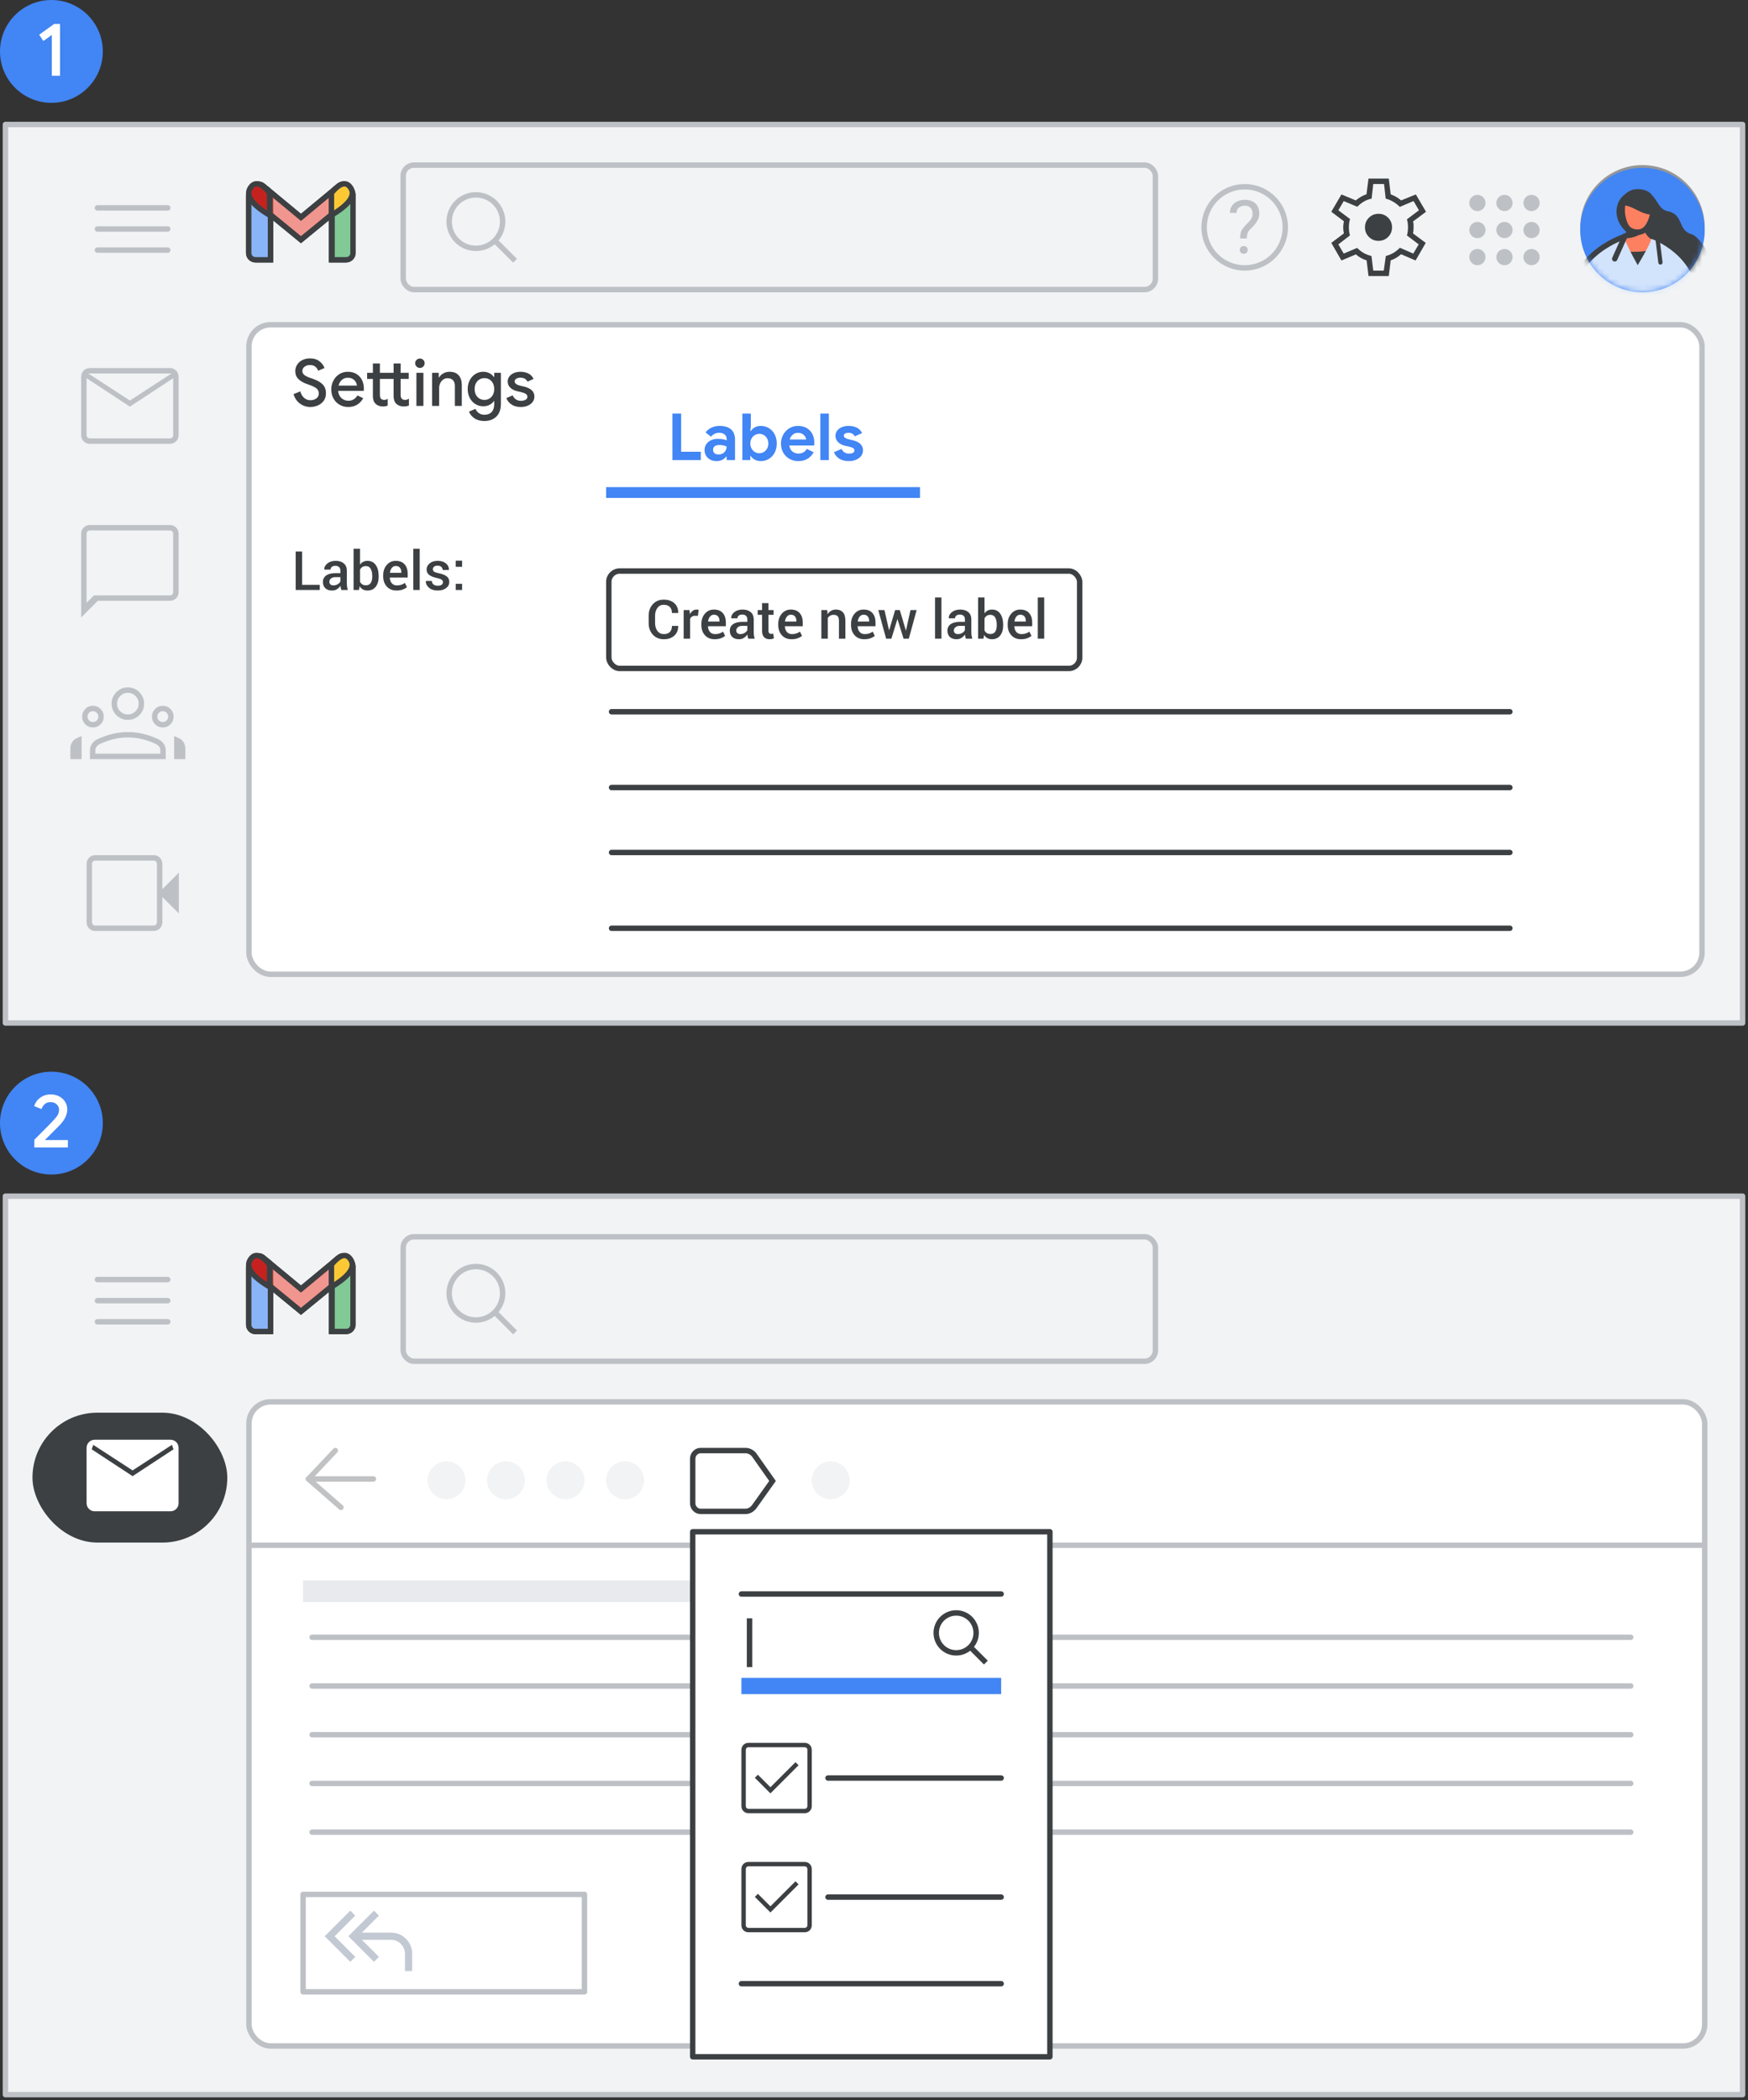 <?xml version="1.0" encoding="UTF-8"?>
<svg width="323px" height="388px" viewBox="0 0 323 388" version="1.1" xmlns="http://www.w3.org/2000/svg" xmlns:xlink="http://www.w3.org/1999/xlink">
    <rect x="0" y="0" width="323" height="388" fill="#333333" stroke="none"/>
    <title>gmail-create-label</title>
    <defs>
        <circle id="path-1" cx="11" cy="11" r="11"></circle>
        <circle id="path-3" cx="11.5" cy="11.5" r="11.5"></circle>
    </defs>
    <g id="gmail-create-label" stroke="none" stroke-width="1" fill="none" fill-rule="evenodd">
        <g id="Gmail/settings-full-view" transform="translate(1, 23)">
            <g id="Frames/desktop-light" fill="#F1F3F4" stroke="#BDC1C6" stroke-linejoin="round">
                <rect id="border-copy" x="0" y="0" width="321" height="166"></rect>
            </g>
            <g id="Group-5" transform="translate(45, 37)" fill="#FFFFFF" stroke="#BDC1C6">
                <rect id="Rectangle" x="0" y="0" width="268.5" height="120" rx="4"></rect>
            </g>
            <g id="Group-6" transform="translate(17, 7)">
                <g id="Group-6" transform="translate(27.957, 3.957)">
                    <g id="Group" fill="#FFFFFF">
                        <path d="M1.244,0.858 L2.779,0.858 C3.466,0.858 4.023,1.415 4.023,2.102 L4.023,14.043 L4.023,14.043 L1.244,14.043 C0.557,14.043 9.99219893e-16,13.486 0,12.799 L0,2.102 C-8.41179808e-17,1.415 0.557,0.858 1.244,0.858 Z" id="Rectangle" stroke="#3C4043"></path>
                        <path d="M16.531,0.858 L17.905,0.858 C18.592,0.858 19.149,1.415 19.149,2.102 L19.149,12.799 C19.149,13.486 18.592,14.043 17.905,14.043 L15.287,14.043 L15.287,14.043 L15.287,2.102 C15.287,1.415 15.844,0.858 16.531,0.858 Z" id="Rectangle" stroke="#3C4043"></path>
                        <path d="M16.71,0.344 C17.249,-0.082 18.031,0.009 18.457,0.548 L18.457,0.548 L18.935,1.152 C19.355,1.684 19.272,2.455 18.747,2.885 L18.747,2.885 L9.655,10.335 L0.563,2.885 C0.038,2.455 -0.046,1.684 0.375,1.152 L0.853,0.548 C1.279,0.009 2.061,-0.082 2.6,0.344 L2.622,0.362 L2.622,0.362 L9.655,6.193 L16.687,0.362 C16.691,0.359 16.695,0.356 16.699,0.353 Z" id="Combined-Shape" stroke="#3C4043" fill-opacity="0.54"></path>
                        <path d="M15.287,5.802 L15.287,1.682 C16.896,-0.24 18.103,-0.515 18.908,0.858 C19.712,2.232 18.505,3.88 15.287,5.802 Z" id="Path-4"></path>
                        <path d="M0,5.802 L0,1.682 C1.609,-0.24 2.816,-0.515 3.621,0.858 C4.425,2.232 3.218,3.88 0,5.802 Z" id="Path-4" transform="translate(1.931, 2.901) scale(-1, 1) translate(-1.931, -2.901) "></path>
                    </g>
                    <g id="Group" stroke="#3C4043">
                        <path d="M1.244,0.858 L2.779,0.858 C3.466,0.858 4.023,1.415 4.023,2.102 L4.023,14.043 L4.023,14.043 L1.244,14.043 C0.557,14.043 -1.37926624e-16,13.486 0,12.799 L0,2.102 C-8.41179808e-17,1.415 0.557,0.858 1.244,0.858 Z" id="Rectangle" fill="#8AB4F8"></path>
                        <path d="M16.646,0.858 L18.03,0.858 C18.717,0.858 19.274,1.415 19.274,2.102 L19.274,12.799 C19.274,13.486 18.717,14.043 18.03,14.043 L15.402,14.043 L15.402,14.043 L15.402,2.102 C15.402,1.415 15.959,0.858 16.646,0.858 Z" id="Rectangle" fill="#81C995"></path>
                        <path d="M16.71,0.344 C17.249,-0.082 18.031,0.009 18.457,0.548 L18.457,0.548 L18.935,1.152 C19.355,1.684 19.272,2.455 18.747,2.885 L18.747,2.885 L9.655,10.335 L0.563,2.885 C0.038,2.455 -0.046,1.684 0.375,1.152 L0.853,0.548 C1.279,0.009 2.061,-0.082 2.6,0.344 C2.607,0.35 2.615,0.356 2.622,0.362 L9.654,6.193 L16.687,0.362 L16.687,0.362 Z" id="Combined-Shape" fill-opacity="0.54" fill="#EA4335"></path>
                        <path d="M15.287,5.802 L15.287,1.682 C16.896,-0.24 18.103,-0.515 18.908,0.858 C19.712,2.232 18.505,3.88 15.287,5.802 Z" id="Path-4" fill="#FCC934"></path>
                        <path d="M0,5.802 L0,1.682 C1.609,-0.24 2.816,-0.515 3.621,0.858 C4.425,2.232 3.218,3.88 0,5.802 Z" id="Path-4" fill="#C5221F" transform="translate(1.931, 2.901) scale(-1, 1) translate(-1.931, -2.901) "></path>
                    </g>
                </g>
                <g id="UI/menu-dark-grey" transform="translate(0, 8)" stroke="#BDC1C6" stroke-linecap="round" stroke-linejoin="round">
                    <line x1="1.40946282e-16" y1="0.406" x2="13" y2="0.406" id="Line"></line>
                    <line x1="1.40946282e-16" y1="4.306" x2="13" y2="4.306" id="Line"></line>
                    <line x1="1.40946282e-16" y1="8.206" x2="13" y2="8.206" id="Line"></line>
                </g>
                <g id="Group-3" transform="translate(204, 1)">
                    <g id="Group-13" transform="translate(70.5, 0)">
                        <mask id="mask-2" fill="white">
                            <use xlink:href="#path-1"></use>
                        </mask>
                        <use id="Mask" stroke="#979797" fill="#F8F9FA" xlink:href="#path-1"></use>
                        <g id="user" mask="url(#mask-2)">
                            <g transform="translate(-1.419, 4.022)" id="Group-79">
                                <path d="M9.113,6.848 C11.546,9.498 17.431,15.233 19.972,16.544 C19.635,14.667 23.461,14.494 24.133,12.707 C24.673,11.268 22.232,8.039 21.103,7.722 C18.571,7.012 19.787,4.225 16.863,3.652 C14.625,3.213 15.288,0 11.556,0 C7.973,0 6.602,4.113 9.113,6.848 Z" id="Fill-13" fill="#9AA0A6"></path>
                                <g id="Group-20" transform="translate(4.757, 5.683)">
                                    <path d="M0,6.593 L3.282,2.932 C3.282,2.932 5.575,2.441 5.756,0 L7.892,0 C7.892,0 8.391,2.52 9.556,3.02 L11.553,8.692" id="Fill-17" fill="#BDC1C6"></path>
                                    <path d="M0,6.593 L3.282,2.932 C3.282,2.932 5.575,2.441 5.756,0 L7.892,0 C7.892,0 8.079,3.043 10.679,3.043 L12.38,7.934" id="Stroke-19" stroke="#9AA0A6" stroke-width="0.519" stroke-linecap="round" stroke-linejoin="round"></path>
                                </g>
                                <g id="Group-24" transform="translate(5.879, 10.236)">
                                    <path d="M0,5.318 L0.579,0 C0.579,0 4.561,1.894 9.991,0 L9.991,5.318" id="Fill-21" fill="#9AA0A6"></path>
                                    <path d="M0,5.318 L0.579,0 C0.579,0 4.561,1.894 9.991,0 L9.991,5.318" id="Stroke-23" stroke="#9AA0A6" stroke-width="0.519" stroke-linecap="round" stroke-linejoin="round"></path>
                                </g>
                                <path d="M9.153,8.202 C9.39,9.109 10.421,11.109 11.574,13.186 C12.745,11.253 13.765,9.41 13.985,8.536 L14.009,8.544 C14.487,8.716 22.135,11.583 22.135,19.547 L15.285,19.548 C15.319,19.605 15.337,19.634 15.337,19.634 L15.337,19.634 L0.025,19.485 C0.025,11.214 9.153,8.202 9.153,8.202 Z" id="Combined-Shape" fill="#F8F9FA"></path>
                                <line x1="7.518" y1="12.066" x2="9.319" y2="8.036" id="Stroke-29" stroke="#BDC1C6" stroke-linecap="round" stroke-linejoin="round"></line>
                                <path d="M13.116,6.771 C13.116,6.771 11.061,8.446 9.113,8.13 C9.113,8.13 10.133,7.431 10.332,6.375 L13.116,6.771 Z" id="Fill-31" fill="#F1F3F4"></path>
                                <path d="M13.116,6.771 C13.116,6.771 11.061,8.446 9.113,8.13 C9.113,8.13 10.133,7.431 10.332,6.375 L13.116,6.771 Z" id="Stroke-33" stroke="#9AA0A6" stroke-width="0.519" stroke-linecap="round" stroke-linejoin="round"></path>
                                <path d="M13.631,5.907 C13.631,5.907 14.753,5.246 14.753,4.39 C14.753,3.534 13.757,4.255 13.757,4.255 L13.631,5.907 Z" id="Fill-35" fill="#BDC1C6"></path>
                                <path d="M13.631,5.907 C13.631,5.907 14.753,5.246 14.753,4.39 C14.753,3.534 13.757,4.255 13.757,4.255 L13.631,5.907 Z" id="Stroke-37" stroke="#9AA0A6" stroke-width="0.519" stroke-linecap="round" stroke-linejoin="round"></path>
                                <path d="M9.513,5.907 C9.513,5.907 8.391,5.246 8.391,4.39 C8.391,3.534 9.387,4.255 9.387,4.255 L9.513,5.907 Z" id="Fill-39" fill="#BDC1C6"></path>
                                <path d="M9.513,5.907 C9.513,5.907 8.391,5.246 8.391,4.39 C8.391,3.534 9.387,4.255 9.387,4.255 L9.513,5.907 Z" id="Stroke-41" stroke="#9AA0A6" stroke-width="0.519" stroke-linecap="round" stroke-linejoin="round"></path>
                                <path d="M11.58,7.358 C12.983,7.358 13.81,5.992 14.185,4.353 C14.561,2.714 13.935,0.364 11.48,0.364 C9.124,0.364 8.586,2.579 8.924,4.462 C9.277,6.425 9.997,7.331 11.58,7.358" id="Fill-43" fill="#BDC1C6"></path>
                                <path d="M11.58,7.358 C12.983,7.358 13.81,5.992 14.185,4.353 C14.561,2.714 13.935,0.364 11.48,0.364 C9.124,0.364 8.586,2.579 8.924,4.462 C9.277,6.425 9.997,7.331 11.58,7.358 Z" id="Stroke-45" stroke="#9AA0A6" stroke-linecap="round" stroke-linejoin="round"></path>
                                <path d="M8.737,2.341 C10.911,2.341 12.039,4.023 14.301,4.023 C14.301,4.023 15.385,0.001 11.556,0.001 C9.246,-5.91778217e-05 8.737,2.341 8.737,2.341" id="Fill-47" fill="#9AA0A6"></path>
                                <path d="M8.737,2.341 C10.911,2.341 12.039,4.023 14.301,4.023 C14.301,4.023 15.385,0.001 11.556,0.001 C9.246,-5.91778217e-05 8.737,2.341 8.737,2.341 Z" id="Stroke-49" stroke="#9AA0A6" stroke-width="0.519" stroke-linecap="round" stroke-linejoin="round"></path>
                                <line x1="15.103" y1="8.727" x2="15.592" y2="12.713" id="Stroke-57" stroke="#BDC1C6" stroke-width="0.779" stroke-linecap="round" stroke-linejoin="round"></line>
                                <path d="M0,8.115 C0,8.115 9.321,10.993 9.321,19.459" id="Stroke-59" stroke="#BDC1C6" stroke-linecap="round" stroke-linejoin="round" transform="translate(4.66, 13.787) scale(-1, 1) translate(-4.66, -13.787) "></path>
                            </g>
                        </g>
                    </g>
                    <g id="support" transform="translate(0, 3)">
                        <path d="M8.39,10.057 C8.39,9.726 8.433,9.418 8.518,9.133 C8.603,8.847 8.768,8.59 9.013,8.363 C9.299,8.095 9.569,7.813 9.824,7.519 C10.078,7.224 10.287,6.908 10.45,6.571 C10.613,6.234 10.694,5.865 10.694,5.463 C10.694,4.941 10.589,4.489 10.379,4.107 C10.169,3.725 9.865,3.432 9.465,3.226 C9.066,3.021 8.582,2.918 8.015,2.918 C7.502,2.918 7.038,3.014 6.623,3.206 C6.207,3.398 5.878,3.675 5.635,4.037 C5.392,4.398 5.265,4.831 5.257,5.336 L5.257,5.336 L6.495,5.336 C6.5,5.023 6.574,4.77 6.716,4.576 C6.859,4.382 7.047,4.238 7.279,4.144 C7.511,4.05 7.757,4.003 8.015,4.003 C8.328,4.003 8.59,4.063 8.802,4.184 C9.014,4.305 9.175,4.476 9.284,4.7 C9.394,4.923 9.449,5.188 9.449,5.496 C9.449,5.8 9.395,6.06 9.288,6.277 C9.181,6.493 9.041,6.694 8.869,6.879 C8.697,7.065 8.509,7.262 8.303,7.472 C8.022,7.762 7.797,8.021 7.627,8.249 C7.457,8.476 7.336,8.728 7.262,9.002 C7.188,9.277 7.149,9.628 7.145,10.057 L7.145,10.057 L8.39,10.057 Z M7.821,12.883 C8.062,12.883 8.245,12.813 8.37,12.675 C8.495,12.537 8.558,12.371 8.558,12.18 C8.558,11.979 8.495,11.809 8.37,11.671 C8.245,11.532 8.062,11.463 7.821,11.463 C7.585,11.463 7.404,11.532 7.279,11.671 C7.154,11.809 7.091,11.979 7.091,12.18 C7.091,12.371 7.154,12.537 7.279,12.675 C7.404,12.813 7.585,12.883 7.821,12.883 Z" id="?" fill="#BDC1C6" fill-rule="nonzero"></path>
                        <circle id="Oval" stroke="#BDC1C6" cx="8" cy="8" r="7.5"></circle>
                    </g>
                    <g id="settings_BASELINE_P900_24dp-(2)" transform="translate(24, 2)" fill="#3C4043" fill-rule="nonzero">
                        <path d="M6.875,18 L6.525,15.1 C6.208,15.017 5.862,14.871 5.487,14.662 C5.112,14.454 4.8,14.233 4.55,14 L1.875,15.125 L0,11.875 L2.325,10.125 C2.292,9.958 2.263,9.779 2.237,9.588 C2.212,9.396 2.2,9.208 2.2,9.025 C2.2,8.858 2.212,8.679 2.237,8.488 C2.263,8.296 2.292,8.092 2.325,7.875 L0,6.125 L1.875,2.925 L4.525,4.025 C4.825,3.775 5.146,3.55 5.487,3.35 C5.829,3.15 6.167,3 6.5,2.9 L6.875,0 L10.625,0 L10.975,2.9 C11.358,3.05 11.696,3.208 11.988,3.375 C12.279,3.542 12.583,3.758 12.9,4.025 L15.625,2.925 L17.5,6.125 L15.1,7.925 C15.167,8.125 15.2,8.312 15.2,8.488 C15.2,8.662 15.2,8.833 15.2,9 C15.2,9.15 15.196,9.312 15.188,9.488 C15.179,9.662 15.15,9.875 15.1,10.125 L17.45,11.875 L15.575,15.125 L12.9,13.975 C12.583,14.242 12.271,14.467 11.963,14.65 C11.654,14.833 11.325,14.983 10.975,15.1 L10.625,18 L6.875,18 Z M8.725,11.5 C9.425,11.5 10.017,11.258 10.5,10.775 C10.983,10.292 11.225,9.7 11.225,9 C11.225,8.3 10.983,7.708 10.5,7.225 C10.017,6.742 9.425,6.5 8.725,6.5 C8.025,6.5 7.433,6.742 6.95,7.225 C6.467,7.708 6.225,8.3 6.225,9 C6.225,9.7 6.467,10.292 6.95,10.775 C7.433,11.258 8.025,11.5 8.725,11.5 Z M7.75,17 L9.7,17 L10.075,14.3 C10.575,14.167 11.029,13.983 11.438,13.75 C11.846,13.517 12.258,13.192 12.675,12.775 L15.15,13.85 L16.15,12.15 L13.975,10.5 C14.058,10.217 14.113,9.954 14.137,9.713 C14.162,9.471 14.175,9.233 14.175,9 C14.175,8.75 14.162,8.512 14.137,8.287 C14.113,8.062 14.058,7.808 13.975,7.525 L16.2,5.85 L15.2,4.15 L12.65,5.225 C12.35,4.892 11.954,4.579 11.463,4.287 C10.971,3.996 10.5,3.8 10.05,3.7 L9.75,1 L7.75,1 L7.45,3.7 C6.95,3.8 6.487,3.971 6.062,4.213 C5.638,4.454 5.217,4.783 4.8,5.2 L2.3,4.15 L1.3,5.85 L3.475,7.475 C3.392,7.692 3.333,7.933 3.3,8.2 C3.267,8.467 3.25,8.742 3.25,9.025 C3.25,9.275 3.267,9.525 3.3,9.775 C3.333,10.025 3.383,10.267 3.45,10.5 L1.3,12.15 L2.3,13.85 L4.775,12.8 C5.175,13.2 5.583,13.517 6,13.75 C6.417,13.983 6.892,14.167 7.425,14.3 L7.75,17 Z" id="Shape"></path>
                    </g>
                    <g id="Icons/menu-apps-light-grey" transform="translate(49.5, 5)" fill="#BDC1C6">
                        <circle id="Oval" cx="1.5" cy="1.5" r="1.5"></circle>
                        <circle id="Oval" cx="6.5" cy="1.5" r="1.5"></circle>
                        <circle id="Oval" cx="11.5" cy="1.5" r="1.5"></circle>
                        <circle id="Oval" cx="1.5" cy="6.5" r="1.5"></circle>
                        <circle id="Oval" cx="6.5" cy="6.5" r="1.5"></circle>
                        <circle id="Oval" cx="11.5" cy="6.5" r="1.5"></circle>
                        <circle id="Oval" cx="1.5" cy="11.5" r="1.5"></circle>
                        <circle id="Oval" cx="6.5" cy="11.5" r="1.5"></circle>
                        <circle id="Oval" cx="11.5" cy="11.5" r="1.5"></circle>
                    </g>
                </g>
                <g id="Group-4" transform="translate(56, 0)" stroke="#BDC1C6">
                    <rect id="Rectangle" x="0.5" y="0.5" width="139" height="23" rx="2"></rect>
                    <g id="Group" transform="translate(9, 6)">
                        <circle id="Oval" cx="4.941" cy="4.941" r="4.941"></circle>
                        <line x1="8.824" y1="8.824" x2="11.818" y2="11.818" id="Line-6" stroke-linecap="square"></line>
                    </g>
                </g>
            </g>
            <g id="videocam_BASELINE_P900_24dp-(3)" transform="translate(15, 135)" fill="#BDC1C6" fill-rule="nonzero">
                <path d="M1.625,14 C1.158,14 0.771,13.846 0.463,13.537 C0.154,13.229 4.4408921e-16,12.842 4.4408921e-16,12.375 L4.4408921e-16,1.625 C4.4408921e-16,1.158 0.154,0.771 0.463,0.463 C0.771,0.154 1.158,0 1.625,0 L12.4,0 C12.85,0 13.229,0.154 13.537,0.463 C13.846,0.771 14,1.158 14,1.625 L14,6.275 L17.05,3.225 L17.05,10.775 L14,7.725 L14,12.375 C14,12.842 13.846,13.229 13.537,13.537 C13.229,13.846 12.85,14 12.4,14 L1.625,14 Z M1.625,13 L12.4,13 C12.567,13 12.708,12.942 12.825,12.825 C12.942,12.708 13,12.558 13,12.375 L13,1.625 C13,1.442 12.942,1.292 12.825,1.175 C12.708,1.058 12.567,1 12.4,1 L1.625,1 C1.442,1 1.292,1.058 1.175,1.175 C1.058,1.292 1,1.442 1,1.625 L1,12.375 C1,12.558 1.058,12.708 1.175,12.825 C1.292,12.942 1.442,13 1.625,13 Z M1,13 C1,13 1,12.942 1,12.825 C1,12.708 1,12.558 1,12.375 L1,1.625 C1,1.442 1,1.292 1,1.175 C1,1.058 1,1 1,1 C1,1 1,1.058 1,1.175 C1,1.292 1,1.442 1,1.625 L1,12.375 C1,12.558 1,12.708 1,12.825 C1,12.942 1,13 1,13 Z" id="Shape"></path>
            </g>
            <g id="gmail_groups_BASELINE_P900_24dp" transform="translate(12, 104)" fill="#BDC1C6" fill-rule="nonzero">
                <path d="M10.625,6 C9.792,6 9.083,5.708 8.5,5.125 C7.917,4.542 7.625,3.833 7.625,3 C7.625,2.183 7.917,1.479 8.5,0.887 C9.083,0.296 9.792,0 10.625,0 C11.458,0 12.167,0.296 12.75,0.887 C13.333,1.479 13.625,2.183 13.625,3 C13.625,3.833 13.333,4.542 12.75,5.125 C12.167,5.708 11.458,6 10.625,6 Z M3.625,13.25 L3.625,11.6 C3.625,11.183 3.746,10.796 3.987,10.438 C4.229,10.079 4.55,9.8 4.95,9.6 C5.9,9.15 6.846,8.812 7.787,8.588 C8.729,8.363 9.675,8.25 10.625,8.25 C11.575,8.25 12.521,8.363 13.463,8.588 C14.404,8.812 15.35,9.15 16.3,9.6 C16.7,9.8 17.021,10.079 17.262,10.438 C17.504,10.796 17.625,11.183 17.625,11.6 L17.625,13.25 L3.625,13.25 Z M10.625,5 C11.175,5 11.646,4.804 12.037,4.412 C12.429,4.021 12.625,3.55 12.625,3 C12.625,2.45 12.429,1.979 12.037,1.587 C11.646,1.196 11.175,1 10.625,1 C10.075,1 9.604,1.196 9.213,1.587 C8.821,1.979 8.625,2.45 8.625,3 C8.625,3.55 8.821,4.021 9.213,4.412 C9.604,4.804 10.075,5 10.625,5 Z M4.625,12.25 L16.625,12.25 L16.625,11.6 C16.625,11.367 16.554,11.154 16.413,10.963 C16.271,10.771 16.075,10.608 15.825,10.475 C14.992,10.075 14.142,9.771 13.275,9.562 C12.408,9.354 11.525,9.25 10.625,9.25 C9.725,9.25 8.842,9.354 7.975,9.562 C7.108,9.771 6.258,10.075 5.425,10.475 C5.175,10.608 4.979,10.771 4.838,10.963 C4.696,11.154 4.625,11.367 4.625,11.6 L4.625,12.25 Z M0,13.25 L2.075,13.25 L2.075,9 C1.892,9.067 1.725,9.133 1.575,9.2 C1.425,9.267 1.267,9.342 1.1,9.425 C0.75,9.592 0.479,9.846 0.287,10.188 C0.096,10.529 0,10.9 0,11.3 L0,13.25 Z M19.175,13.25 L21.25,13.25 L21.25,11.3 C21.25,10.9 21.15,10.529 20.95,10.188 C20.75,9.846 20.483,9.592 20.15,9.425 C19.983,9.342 19.821,9.267 19.663,9.2 C19.504,9.133 19.342,9.067 19.175,9 L19.175,13.25 Z M4.175,6.4 C4.458,6.4 4.696,6.304 4.888,6.112 C5.079,5.921 5.175,5.683 5.175,5.4 C5.175,5.117 5.079,4.879 4.888,4.688 C4.696,4.496 4.458,4.4 4.175,4.4 C3.892,4.4 3.654,4.496 3.462,4.688 C3.271,4.879 3.175,5.117 3.175,5.4 C3.175,5.683 3.271,5.921 3.462,6.112 C3.654,6.304 3.892,6.4 4.175,6.4 Z M4.175,7.4 C3.608,7.4 3.133,7.204 2.75,6.812 C2.367,6.421 2.175,5.95 2.175,5.4 C2.175,4.85 2.367,4.379 2.75,3.987 C3.133,3.596 3.608,3.4 4.175,3.4 C4.725,3.4 5.196,3.596 5.588,3.987 C5.979,4.379 6.175,4.85 6.175,5.4 C6.175,5.95 5.979,6.421 5.588,6.812 C5.196,7.204 4.725,7.4 4.175,7.4 Z M17.075,6.4 C17.358,6.4 17.596,6.304 17.788,6.112 C17.979,5.921 18.075,5.683 18.075,5.4 C18.075,5.117 17.979,4.879 17.788,4.688 C17.596,4.496 17.358,4.4 17.075,4.4 C16.792,4.4 16.554,4.496 16.363,4.688 C16.171,4.879 16.075,5.117 16.075,5.4 C16.075,5.683 16.171,5.921 16.363,6.112 C16.554,6.304 16.792,6.4 17.075,6.4 Z M17.075,7.4 C16.525,7.4 16.054,7.204 15.662,6.812 C15.271,6.421 15.075,5.95 15.075,5.4 C15.075,4.85 15.271,4.379 15.662,3.987 C16.054,3.596 16.525,3.4 17.075,3.4 C17.642,3.4 18.117,3.596 18.5,3.987 C18.883,4.379 19.075,4.85 19.075,5.4 C19.075,5.95 18.883,6.421 18.5,6.812 C18.117,7.204 17.642,7.4 17.075,7.4 Z" id="Shape"></path>
            </g>
            <g id="mail_BASELINE_P900_24dp-(2)" transform="translate(14, 45)" fill="#BDC1C6" fill-rule="nonzero">
                <path d="M1.625,14 C1.158,14 0.771,13.846 0.463,13.537 C0.154,13.229 0,12.842 0,12.375 L0,1.625 C0,1.158 0.154,0.771 0.463,0.463 C0.771,0.154 1.158,0 1.625,0 L16.375,0 C16.842,0 17.229,0.154 17.538,0.463 C17.846,0.771 18,1.158 18,1.625 L18,12.375 C18,12.842 17.846,13.229 17.538,13.537 C17.229,13.846 16.842,14 16.375,14 L1.625,14 Z M9,7.125 L1,1.875 L1,12.375 C1,12.558 1.058,12.708 1.175,12.825 C1.292,12.942 1.442,13 1.625,13 L16.375,13 C16.558,13 16.708,12.942 16.825,12.825 C16.942,12.708 17,12.558 17,12.375 L17,1.875 L9,7.125 Z M9,6 L16.7,1 L1.3,1 L9,6 Z M1,1.875 L1,1 L1,1.875 L1,12.375 C1,12.558 1.058,12.708 1.175,12.825 C1.292,12.942 1.442,13 1.625,13 L1,13 C1,13 1,12.942 1,12.825 C1,12.708 1,12.558 1,12.375 L1,1.875 Z" id="Shape"></path>
            </g>
            <g id="chat_bubble_BASELINE_P900_24dp" transform="translate(14, 74)" fill="#BDC1C6" fill-rule="nonzero">
                <path d="M0,17.075 L0,1.625 C0,1.158 0.154,0.771 0.463,0.463 C0.771,0.154 1.158,0 1.625,0 L16.375,0 C16.842,0 17.229,0.154 17.538,0.463 C17.846,0.771 18,1.158 18,1.625 L18,12.375 C18,12.842 17.846,13.229 17.538,13.537 C17.229,13.846 16.842,14 16.375,14 L3.075,14 L0,17.075 Z M2.375,13 L16.375,13 C16.558,13 16.708,12.942 16.825,12.825 C16.942,12.708 17,12.558 17,12.375 L17,1.625 C17,1.442 16.942,1.292 16.825,1.175 C16.708,1.058 16.558,1 16.375,1 L1.625,1 C1.442,1 1.292,1.058 1.175,1.175 C1.058,1.292 1,1.442 1,1.625 L1,14.375 L2.375,13 Z M1,13 L1,1.625 C1,1.442 1,1.292 1,1.175 C1,1.058 1,1 1,1 C1,1 1,1.058 1,1.175 C1,1.292 1,1.442 1,1.625 L1,12.375 C1,12.558 1,12.708 1,12.825 C1,12.942 1,13 1,13 Z" id="Shape"></path>
            </g>
            <rect id="Rectangle" fill="#4285F4" x="111" y="67" width="58" height="2"></rect>
            <line x1="112" y1="108.5" x2="278" y2="108.5" id="Line-24" stroke="#3C4043" stroke-linecap="round"></line>
            <line x1="112" y1="122.5" x2="278" y2="122.5" id="Line-24" stroke="#3C4043" stroke-linecap="round"></line>
            <line x1="112" y1="134.5" x2="278" y2="134.5" id="Line-24" stroke="#3C4043" stroke-linecap="round"></line>
            <line x1="112" y1="148.5" x2="278" y2="148.5" id="Line-24" stroke="#3C4043" stroke-linecap="round"></line>
        </g>
        <g id="Group-13" transform="translate(292, 31)">
            <mask id="mask-4" fill="white">
                <use xlink:href="#path-3"></use>
            </mask>
            <use id="Mask" fill="#4285F4" xlink:href="#path-3"></use>
            <g id="user" mask="url(#mask-4)">
                <g transform="translate(-1.484, 4.204)" id="Group-79">
                    <path d="M9.527,7.159 C12.071,9.93 18.223,15.925 20.879,17.296 C20.527,15.334 24.527,15.153 25.23,13.284 C25.795,11.781 23.243,8.404 22.062,8.073 C19.415,7.331 20.687,4.417 17.63,3.818 C15.289,3.359 15.983,0 12.081,0 C8.335,0 6.902,4.3 9.527,7.159 Z" id="Fill-13" fill="#3C4043"></path>
                    <g id="Group-20" transform="translate(4.973, 5.941)">
                        <path d="M0,6.893 L3.432,3.066 C3.432,3.066 5.829,2.552 6.018,0 L8.251,0 C8.251,0 8.772,2.634 9.99,3.158 L12.078,9.088" id="Fill-17" fill="#FD8060"></path>
                        <path d="M0,6.893 L3.432,3.066 C3.432,3.066 5.829,2.552 6.018,0 L8.251,0 C8.251,0 8.446,3.182 11.165,3.182 L12.943,8.294" id="Stroke-19" stroke="#3C4043" stroke-width="0.519" stroke-linecap="round" stroke-linejoin="round"></path>
                    </g>
                    <g id="Group-24" transform="translate(6.146, 10.702)">
                        <path d="M0,5.56 L0.606,0 C0.606,0 4.769,1.981 10.445,0 L10.445,5.56" id="Fill-21" fill="#3C4043"></path>
                        <path d="M0,5.56 L0.606,0 C0.606,0 4.769,1.981 10.445,0 L10.445,5.56" id="Stroke-23" stroke="#3C4043" stroke-width="0.519" stroke-linecap="round" stroke-linejoin="round"></path>
                    </g>
                    <path d="M9.569,8.575 C9.817,9.523 10.894,11.614 12.1,13.785 C13.324,11.765 14.391,9.838 14.621,8.924 C14.621,8.924 23.141,11.841 23.141,20.435 L15.979,20.436 C16.015,20.496 16.035,20.527 16.035,20.527 L16.035,20.527 L0.026,20.371 C0.026,11.724 9.569,8.575 9.569,8.575 Z" id="Combined-Shape" fill="#D2E3FC"></path>
                    <line x1="7.86" y1="12.615" x2="9.743" y2="8.401" id="Stroke-29" stroke="#3C4043" stroke-linecap="round" stroke-linejoin="round"></line>
                    <path d="M13.712,7.079 C13.712,7.079 11.564,8.83 9.527,8.5 C9.527,8.5 10.593,7.769 10.801,6.665 L13.712,7.079 Z" id="Fill-31" fill="#3C4043"></path>
                    <path d="M13.712,7.079 C13.712,7.079 11.564,8.83 9.527,8.5 C9.527,8.5 10.593,7.769 10.801,6.665 L13.712,7.079 Z" id="Stroke-33" stroke="#3C4043" stroke-width="0.519" stroke-linecap="round" stroke-linejoin="round"></path>
                    <path d="M14.25,6.175 C14.25,6.175 15.424,5.484 15.424,4.589 C15.424,3.694 14.383,4.449 14.383,4.449 L14.25,6.175 Z" id="Fill-35" fill="#FD8060"></path>
                    <path d="M14.25,6.175 C14.25,6.175 15.424,5.484 15.424,4.589 C15.424,3.694 14.383,4.449 14.383,4.449 L14.25,6.175 Z" id="Stroke-37" stroke="#3C4043" stroke-width="0.519" stroke-linecap="round" stroke-linejoin="round"></path>
                    <path d="M9.946,6.175 C9.946,6.175 8.772,5.484 8.772,4.589 C8.772,3.694 9.813,4.449 9.813,4.449 L9.946,6.175 Z" id="Fill-39" fill="#FD8060"></path>
                    <path d="M9.946,6.175 C9.946,6.175 8.772,5.484 8.772,4.589 C8.772,3.694 9.813,4.449 9.813,4.449 L9.946,6.175 Z" id="Stroke-41" stroke="#3C4043" stroke-width="0.519" stroke-linecap="round" stroke-linejoin="round"></path>
                    <path d="M12.106,7.693 C13.573,7.693 14.437,6.265 14.83,4.551 C15.223,2.838 14.568,0.381 12.001,0.381 C9.539,0.381 8.977,2.696 9.33,4.665 C9.698,6.717 10.451,7.664 12.106,7.693" id="Fill-43" fill="#FD8060"></path>
                    <path d="M12.106,7.693 C13.573,7.693 14.437,6.265 14.83,4.551 C15.223,2.838 14.568,0.381 12.001,0.381 C9.539,0.381 8.977,2.696 9.33,4.665 C9.698,6.717 10.451,7.664 12.106,7.693 Z" id="Stroke-45" stroke="#3C4043" stroke-linecap="round" stroke-linejoin="round"></path>
                    <path d="M9.134,2.447 C11.407,2.447 12.586,4.205 14.951,4.205 C14.951,4.205 16.085,0.001 12.081,0.001 C9.666,-6.18677227e-05 9.134,2.447 9.134,2.447" id="Fill-47" fill="#3C4043"></path>
                    <path d="M9.134,2.447 C11.407,2.447 12.586,4.205 14.951,4.205 C14.951,4.205 16.085,0.001 12.081,0.001 C9.666,-6.18677227e-05 9.134,2.447 9.134,2.447 Z" id="Stroke-49" stroke="#3C4043" stroke-width="0.519" stroke-linecap="round" stroke-linejoin="round"></path>
                    <line x1="15.79" y1="9.123" x2="16.301" y2="13.291" id="Stroke-57" stroke="#3C4043" stroke-width="0.779" stroke-linecap="round" stroke-linejoin="round"></line>
                    <path d="M0,8.484 C0,8.484 9.744,11.493 9.744,20.344" id="Stroke-59" stroke="#3C4043" stroke-linecap="round" stroke-linejoin="round" transform="translate(4.872, 14.414) scale(-1, 1) translate(-4.872, -14.414) "></path>
                </g>
            </g>
        </g>
        <g id="Labels" transform="translate(124.244, 76.408)" fill="#4285F4" fill-rule="nonzero">
            <polygon id="Path" points="0 0 1.62 0 1.62 7.056 5.256 7.056 5.256 8.592 0 8.592"></polygon>
            <path d="M8.168,8.784 C7.52,8.784 6.988,8.594 6.572,8.214 C6.156,7.834 5.948,7.336 5.948,6.72 C5.948,6.312 6.056,5.952 6.272,5.64 C6.488,5.328 6.784,5.088 7.16,4.92 C7.536,4.752 7.952,4.668 8.408,4.668 C9.04,4.668 9.58,4.76 10.028,4.944 L10.028,4.68 C10.028,4.344 9.902,4.072 9.65,3.864 C9.398,3.656 9.06,3.552 8.636,3.552 C8.348,3.552 8.07,3.618 7.802,3.75 C7.534,3.882 7.312,4.056 7.136,4.272 L6.128,3.48 C6.424,3.096 6.796,2.8 7.244,2.592 C7.692,2.384 8.18,2.28 8.708,2.28 C9.644,2.28 10.356,2.496 10.844,2.928 C11.332,3.36 11.576,3.992 11.576,4.824 L11.576,8.592 L10.028,8.592 L10.028,7.968 L9.932,7.968 C9.748,8.208 9.506,8.404 9.206,8.556 C8.906,8.708 8.56,8.784 8.168,8.784 Z M8.54,7.56 C8.996,7.56 9.358,7.414 9.626,7.122 C9.894,6.83 10.028,6.488 10.028,6.096 C9.62,5.904 9.192,5.808 8.744,5.808 C7.928,5.808 7.52,6.112 7.52,6.72 C7.52,6.968 7.608,7.17 7.784,7.326 C7.96,7.482 8.212,7.56 8.54,7.56 Z" id="Shape"></path>
            <path d="M16.336,8.784 C15.92,8.784 15.55,8.696 15.226,8.52 C14.902,8.344 14.66,8.124 14.5,7.86 L14.404,7.86 L14.404,8.592 L12.928,8.592 L12.928,0 L14.5,0 L14.5,2.352 L14.404,3.216 L14.5,3.216 C14.668,2.952 14.912,2.73 15.232,2.55 C15.552,2.37 15.92,2.28 16.336,2.28 C16.888,2.28 17.39,2.418 17.842,2.694 C18.294,2.97 18.648,3.356 18.904,3.852 C19.16,4.348 19.288,4.908 19.288,5.532 C19.288,6.164 19.16,6.726 18.904,7.218 C18.648,7.71 18.294,8.094 17.842,8.37 C17.39,8.646 16.888,8.784 16.336,8.784 Z M16.06,7.332 C16.356,7.332 16.632,7.256 16.888,7.104 C17.144,6.952 17.348,6.74 17.5,6.468 C17.652,6.196 17.728,5.884 17.728,5.532 C17.728,5.18 17.652,4.868 17.5,4.596 C17.348,4.324 17.144,4.114 16.888,3.966 C16.632,3.818 16.356,3.744 16.06,3.744 C15.772,3.744 15.5,3.818 15.244,3.966 C14.988,4.114 14.784,4.324 14.632,4.596 C14.48,4.868 14.404,5.18 14.404,5.532 C14.404,5.884 14.48,6.196 14.632,6.468 C14.784,6.74 14.988,6.952 15.244,7.104 C15.5,7.256 15.772,7.332 16.06,7.332 Z" id="Shape"></path>
            <path d="M23.268,8.784 C22.66,8.784 22.112,8.644 21.624,8.364 C21.136,8.084 20.754,7.698 20.478,7.206 C20.202,6.714 20.064,6.16 20.064,5.544 C20.064,4.96 20.2,4.418 20.472,3.918 C20.744,3.418 21.12,3.02 21.6,2.724 C22.08,2.428 22.616,2.28 23.208,2.28 C23.84,2.28 24.384,2.416 24.84,2.688 C25.296,2.96 25.642,3.332 25.878,3.804 C26.114,4.276 26.232,4.8 26.232,5.376 C26.232,5.56 26.22,5.736 26.196,5.904 L21.6,5.904 C21.68,6.392 21.874,6.762 22.182,7.014 C22.49,7.266 22.86,7.392 23.292,7.392 C23.652,7.392 23.962,7.314 24.222,7.158 C24.482,7.002 24.688,6.792 24.84,6.528 L26.112,7.152 C25.488,8.24 24.54,8.784 23.268,8.784 Z M24.72,4.788 C24.704,4.596 24.634,4.406 24.51,4.218 C24.386,4.03 24.214,3.874 23.994,3.75 C23.774,3.626 23.516,3.564 23.22,3.564 C22.844,3.564 22.522,3.674 22.254,3.894 C21.986,4.114 21.792,4.412 21.672,4.788 L24.72,4.788 Z" id="Shape"></path>
            <polygon id="Path" points="27.344 0 28.916 0 28.916 8.592 27.344 8.592"></polygon>
            <path d="M32.632,8.784 C31.888,8.784 31.286,8.632 30.826,8.328 C30.366,8.024 30.044,7.628 29.86,7.14 L31.264,6.528 C31.392,6.816 31.574,7.034 31.81,7.182 C32.046,7.33 32.32,7.404 32.632,7.404 C32.92,7.404 33.16,7.358 33.352,7.266 C33.544,7.174 33.64,7.024 33.64,6.816 C33.64,6.616 33.552,6.466 33.376,6.366 C33.2,6.266 32.936,6.176 32.584,6.096 L31.864,5.94 C31.368,5.82 30.956,5.602 30.628,5.286 C30.3,4.97 30.136,4.576 30.136,4.104 C30.136,3.752 30.242,3.436 30.454,3.156 C30.666,2.876 30.954,2.66 31.318,2.508 C31.682,2.356 32.084,2.28 32.524,2.28 C33.788,2.28 34.632,2.724 35.056,3.612 L33.712,4.2 C33.472,3.768 33.088,3.552 32.56,3.552 C32.288,3.552 32.072,3.602 31.912,3.702 C31.752,3.802 31.672,3.928 31.672,4.08 C31.672,4.368 31.944,4.584 32.488,4.728 L33.388,4.944 C33.996,5.096 34.454,5.328 34.762,5.64 C35.07,5.952 35.224,6.336 35.224,6.792 C35.224,7.184 35.11,7.53 34.882,7.83 C34.654,8.13 34.342,8.364 33.946,8.532 C33.55,8.7 33.112,8.784 32.632,8.784 Z" id="Path"></path>
        </g>
        <g id="Settings" transform="translate(54.24, 66.216)" fill="#3C4043" fill-rule="nonzero">
            <path d="M3.108,8.976 C2.396,8.976 1.756,8.768 1.188,8.352 C0.62,7.936 0.224,7.352 0,6.6 L1.248,6.096 C1.376,6.576 1.604,6.968 1.932,7.272 C2.26,7.576 2.656,7.728 3.12,7.728 C3.552,7.728 3.918,7.616 4.218,7.392 C4.518,7.168 4.668,6.86 4.668,6.468 C4.668,6.108 4.536,5.81 4.272,5.574 C4.008,5.338 3.552,5.108 2.904,4.884 L2.364,4.692 C1.78,4.484 1.294,4.194 0.906,3.822 C0.518,3.45 0.324,2.956 0.324,2.34 C0.324,1.916 0.438,1.524 0.666,1.164 C0.894,0.804 1.214,0.52 1.626,0.312 C2.038,0.104 2.504,0 3.024,0 C3.768,0 4.364,0.182 4.812,0.546 C5.26,0.91 5.564,1.32 5.724,1.776 L4.536,2.28 C4.456,1.992 4.288,1.744 4.032,1.536 C3.776,1.328 3.444,1.224 3.036,1.224 C2.644,1.224 2.312,1.328 2.04,1.536 C1.768,1.744 1.632,2.008 1.632,2.328 C1.632,2.624 1.754,2.87 1.998,3.066 C2.242,3.262 2.62,3.448 3.132,3.624 L3.684,3.816 C4.42,4.072 4.988,4.404 5.388,4.812 C5.788,5.22 5.988,5.764 5.988,6.444 C5.988,7.004 5.846,7.474 5.562,7.854 C5.278,8.234 4.914,8.516 4.47,8.7 C4.026,8.884 3.572,8.976 3.108,8.976 Z" id="Path"></path>
            <path d="M10.092,8.976 C9.5,8.976 8.966,8.836 8.49,8.556 C8.014,8.276 7.642,7.89 7.374,7.398 C7.106,6.906 6.972,6.352 6.972,5.736 C6.972,5.152 7.102,4.61 7.362,4.11 C7.622,3.61 7.984,3.212 8.448,2.916 C8.912,2.62 9.436,2.472 10.02,2.472 C10.636,2.472 11.168,2.606 11.616,2.874 C12.064,3.142 12.406,3.512 12.642,3.984 C12.878,4.456 12.996,4.992 12.996,5.592 C12.996,5.752 12.988,5.888 12.972,6 L8.244,6 C8.3,6.584 8.508,7.034 8.868,7.35 C9.228,7.666 9.648,7.824 10.128,7.824 C10.52,7.824 10.856,7.734 11.136,7.554 C11.416,7.374 11.64,7.136 11.808,6.84 L12.876,7.356 C12.596,7.86 12.224,8.256 11.76,8.544 C11.296,8.832 10.74,8.976 10.092,8.976 Z M11.712,5.028 C11.696,4.804 11.624,4.58 11.496,4.356 C11.368,4.132 11.182,3.946 10.938,3.798 C10.694,3.65 10.392,3.576 10.032,3.576 C9.6,3.576 9.234,3.708 8.934,3.972 C8.634,4.236 8.428,4.588 8.316,5.028 L11.712,5.028 Z" id="Shape"></path>
            <path d="M16.524,8.88 C16.252,8.88 15.998,8.838 15.762,8.754 C15.526,8.67 15.332,8.552 15.18,8.4 C14.836,8.072 14.664,7.608 14.664,7.008 L14.664,3.792 L13.596,3.792 L13.596,2.664 L14.664,2.664 L14.664,0.936 L15.96,0.936 L15.96,2.664 L18.492,2.664 L18.492,0.936 L19.788,0.936 L19.788,2.664 L21.288,2.664 L21.288,3.792 L19.788,3.792 L19.788,6.732 C19.788,7.06 19.856,7.296 19.992,7.44 C20.128,7.592 20.336,7.668 20.616,7.668 C20.752,7.668 20.872,7.65 20.976,7.614 C21.08,7.578 21.196,7.52 21.324,7.44 L21.324,8.7 C21.052,8.82 20.732,8.88 20.364,8.88 C20.084,8.88 19.828,8.838 19.596,8.754 C19.364,8.67 19.168,8.552 19.008,8.4 C18.664,8.072 18.492,7.608 18.492,7.008 L18.492,3.792 L15.96,3.792 L15.96,6.732 C15.96,7.068 16.024,7.304 16.152,7.44 C16.288,7.592 16.492,7.668 16.764,7.668 C16.884,7.668 16.992,7.652 17.088,7.62 C17.184,7.588 17.288,7.54 17.4,7.476 L17.4,8.724 C17.144,8.828 16.852,8.88 16.524,8.88 Z" id="Path"></path>
            <path d="M23.352,1.764 C23.112,1.764 22.906,1.678 22.734,1.506 C22.562,1.334 22.476,1.128 22.476,0.888 C22.476,0.648 22.562,0.444 22.734,0.276 C22.906,0.108 23.112,0.024 23.352,0.024 C23.592,0.024 23.798,0.108 23.97,0.276 C24.142,0.444 24.228,0.648 24.228,0.888 C24.228,1.128 24.142,1.334 23.97,1.506 C23.798,1.678 23.592,1.764 23.352,1.764 Z M22.704,2.664 L24,2.664 L24,8.784 L22.704,8.784 L22.704,2.664 Z" id="Shape"></path>
            <path d="M25.608,2.664 L26.832,2.664 L26.832,3.504 L26.904,3.504 C27.08,3.2 27.344,2.952 27.696,2.76 C28.048,2.568 28.428,2.472 28.836,2.472 C29.572,2.472 30.132,2.69 30.516,3.126 C30.9,3.562 31.092,4.16 31.092,4.92 L31.092,8.784 L29.808,8.784 L29.808,5.088 C29.808,4.608 29.688,4.25 29.448,4.014 C29.208,3.778 28.88,3.66 28.464,3.66 C28.16,3.66 27.89,3.744 27.654,3.912 C27.418,4.08 27.234,4.304 27.102,4.584 C26.97,4.864 26.904,5.168 26.904,5.496 L26.904,8.784 L25.608,8.784 L25.608,2.664 Z" id="Path"></path>
            <path d="M35.268,11.568 C34.524,11.568 33.906,11.398 33.414,11.058 C32.922,10.718 32.592,10.308 32.424,9.828 L33.624,9.324 C33.752,9.652 33.962,9.916 34.254,10.116 C34.546,10.316 34.884,10.416 35.268,10.416 C35.836,10.416 36.28,10.248 36.6,9.912 C36.92,9.576 37.08,9.1 37.08,8.484 L37.08,7.896 L37.008,7.896 C36.808,8.192 36.54,8.424 36.204,8.592 C35.868,8.76 35.484,8.844 35.052,8.844 C34.532,8.844 34.054,8.712 33.618,8.448 C33.182,8.184 32.834,7.81 32.574,7.326 C32.314,6.842 32.184,6.288 32.184,5.664 C32.184,5.04 32.314,4.486 32.574,4.002 C32.834,3.518 33.182,3.142 33.618,2.874 C34.054,2.606 34.532,2.472 35.052,2.472 C35.476,2.472 35.858,2.558 36.198,2.73 C36.538,2.902 36.808,3.136 37.008,3.432 L37.08,3.432 L37.08,2.664 L38.316,2.664 L38.316,8.46 C38.316,9.116 38.188,9.678 37.932,10.146 C37.676,10.614 37.318,10.968 36.858,11.208 C36.398,11.448 35.868,11.568 35.268,11.568 Z M35.28,7.668 C35.608,7.668 35.908,7.588 36.18,7.428 C36.452,7.268 36.67,7.038 36.834,6.738 C36.998,6.438 37.08,6.08 37.08,5.664 C37.08,5.24 36.998,4.876 36.834,4.572 C36.67,4.268 36.452,4.038 36.18,3.882 C35.908,3.726 35.608,3.648 35.28,3.648 C34.952,3.648 34.65,3.726 34.374,3.882 C34.098,4.038 33.878,4.268 33.714,4.572 C33.55,4.876 33.468,5.24 33.468,5.664 C33.468,6.08 33.55,6.44 33.714,6.744 C33.878,7.048 34.098,7.278 34.374,7.434 C34.65,7.59 34.952,7.668 35.28,7.668 Z" id="Shape"></path>
            <path d="M42,8.976 C41.304,8.976 40.73,8.824 40.278,8.52 C39.826,8.216 39.508,7.82 39.324,7.332 L40.488,6.828 C40.632,7.156 40.836,7.406 41.1,7.578 C41.364,7.75 41.664,7.836 42,7.836 C42.344,7.836 42.632,7.774 42.864,7.65 C43.096,7.526 43.212,7.34 43.212,7.092 C43.212,6.868 43.114,6.69 42.918,6.558 C42.722,6.426 42.416,6.312 42,6.216 L41.268,6.048 C40.78,5.928 40.376,5.716 40.056,5.412 C39.736,5.108 39.576,4.724 39.576,4.26 C39.576,3.908 39.682,3.596 39.894,3.324 C40.106,3.052 40.39,2.842 40.746,2.694 C41.102,2.546 41.492,2.472 41.916,2.472 C42.492,2.472 42.994,2.584 43.422,2.808 C43.85,3.032 44.16,3.36 44.352,3.792 L43.236,4.296 C42.988,3.808 42.552,3.564 41.928,3.564 C41.624,3.564 41.37,3.628 41.166,3.756 C40.962,3.884 40.86,4.044 40.86,4.236 C40.86,4.596 41.172,4.856 41.796,5.016 L42.684,5.232 C43.284,5.384 43.738,5.612 44.046,5.916 C44.354,6.22 44.508,6.596 44.508,7.044 C44.508,7.428 44.398,7.766 44.178,8.058 C43.958,8.35 43.656,8.576 43.272,8.736 C42.888,8.896 42.464,8.976 42,8.976 Z" id="Path"></path>
        </g>
        <g id="Labels:" transform="translate(54.636, 101.383)" fill="#3C4043" fill-rule="nonzero">
            <polygon id="Path" points="1.187 6.67 4.453 6.67 4.453 7.617 0 7.617 0 0.508 1.187 0.508"></polygon>
            <path d="M8.438,7.617 C8.395,7.484 8.36,7.354 8.333,7.227 C8.305,7.1 8.286,6.973 8.276,6.846 C8.114,7.093 7.9,7.301 7.634,7.468 C7.369,7.636 7.072,7.72 6.743,7.72 C6.193,7.72 5.771,7.578 5.476,7.295 C5.181,7.012 5.034,6.623 5.034,6.128 C5.034,5.617 5.236,5.219 5.64,4.934 C6.043,4.649 6.611,4.507 7.344,4.507 L8.267,4.507 L8.267,4.043 C8.267,3.766 8.185,3.55 8.022,3.394 C7.86,3.237 7.627,3.159 7.324,3.159 C7.054,3.159 6.839,3.224 6.68,3.354 C6.52,3.485 6.44,3.652 6.44,3.857 L5.298,3.857 L5.293,3.828 C5.27,3.411 5.457,3.042 5.852,2.72 C6.248,2.397 6.763,2.236 7.397,2.236 C8.013,2.236 8.509,2.393 8.887,2.705 C9.264,3.018 9.453,3.467 9.453,4.053 L9.453,6.401 C9.453,6.619 9.468,6.829 9.497,7.029 C9.526,7.229 9.574,7.425 9.639,7.617 L8.438,7.617 Z M6.982,6.768 C7.282,6.768 7.551,6.693 7.791,6.543 C8.03,6.393 8.188,6.222 8.267,6.03 L8.267,5.249 L7.324,5.249 C6.979,5.249 6.709,5.334 6.514,5.505 C6.318,5.676 6.221,5.877 6.221,6.108 C6.221,6.31 6.287,6.471 6.418,6.589 C6.55,6.708 6.738,6.768 6.982,6.768 Z" id="Shape"></path>
            <path d="M15.337,5.151 C15.337,5.923 15.157,6.544 14.797,7.014 C14.438,7.485 13.931,7.72 13.276,7.72 C12.948,7.72 12.662,7.653 12.419,7.52 C12.177,7.386 11.974,7.191 11.812,6.934 L11.694,7.617 L10.698,7.617 L10.698,0 L11.885,0 L11.885,2.935 C12.048,2.71 12.243,2.537 12.471,2.417 C12.699,2.297 12.964,2.236 13.267,2.236 C13.927,2.236 14.438,2.493 14.797,3.008 C15.157,3.522 15.337,4.202 15.337,5.049 L15.337,5.151 Z M14.15,5.049 C14.15,4.499 14.056,4.054 13.867,3.716 C13.678,3.377 13.379,3.208 12.969,3.208 C12.705,3.208 12.485,3.267 12.307,3.384 C12.13,3.501 11.989,3.664 11.885,3.872 L11.885,6.089 C11.986,6.3 12.126,6.464 12.305,6.58 C12.484,6.695 12.708,6.753 12.979,6.753 C13.389,6.753 13.687,6.609 13.872,6.321 C14.058,6.033 14.15,5.643 14.15,5.151 L14.15,5.049 Z" id="Shape"></path>
            <path d="M18.628,7.72 C17.879,7.72 17.283,7.475 16.838,6.985 C16.394,6.495 16.172,5.866 16.172,5.098 L16.172,4.902 C16.172,4.134 16.392,3.497 16.833,2.991 C17.275,2.485 17.827,2.233 18.491,2.236 C19.204,2.236 19.75,2.452 20.129,2.883 C20.509,3.315 20.698,3.893 20.698,4.619 L20.698,5.317 L17.402,5.317 L17.393,5.342 C17.412,5.762 17.535,6.105 17.761,6.372 C17.987,6.639 18.301,6.772 18.701,6.772 C19.02,6.772 19.294,6.733 19.521,6.655 C19.749,6.577 19.969,6.465 20.181,6.318 L20.562,7.095 C20.363,7.271 20.099,7.419 19.771,7.539 C19.442,7.66 19.061,7.72 18.628,7.72 Z M18.491,3.188 C18.198,3.188 17.957,3.305 17.769,3.538 C17.58,3.77 17.463,4.066 17.417,4.424 L17.427,4.448 L19.521,4.448 L19.521,4.326 C19.521,3.991 19.436,3.717 19.265,3.506 C19.094,3.294 18.836,3.188 18.491,3.188 Z" id="Shape"></path>
            <polygon id="Path" points="22.92 7.617 21.733 7.617 21.733 0 22.92 0"></polygon>
            <path d="M27.217,6.182 C27.217,5.999 27.139,5.848 26.982,5.728 C26.826,5.607 26.535,5.501 26.108,5.41 C25.477,5.277 24.999,5.087 24.675,4.841 C24.351,4.596 24.189,4.261 24.189,3.838 C24.189,3.395 24.377,3.018 24.751,2.705 C25.125,2.393 25.618,2.236 26.23,2.236 C26.875,2.236 27.387,2.395 27.766,2.712 C28.145,3.03 28.327,3.423 28.311,3.892 L28.301,3.921 L27.163,3.921 C27.163,3.703 27.08,3.516 26.914,3.359 C26.748,3.203 26.52,3.125 26.23,3.125 C25.944,3.125 25.726,3.189 25.576,3.318 C25.426,3.446 25.352,3.604 25.352,3.789 C25.352,3.975 25.422,4.122 25.564,4.231 C25.706,4.34 25.993,4.437 26.426,4.521 C27.09,4.658 27.582,4.851 27.903,5.1 C28.223,5.349 28.384,5.688 28.384,6.118 C28.384,6.593 28.188,6.979 27.795,7.275 C27.403,7.572 26.886,7.72 26.245,7.72 C25.558,7.72 25.016,7.544 24.619,7.192 C24.222,6.841 24.033,6.437 24.053,5.981 L24.062,5.952 L25.166,5.952 C25.179,6.258 25.29,6.481 25.498,6.621 C25.706,6.761 25.96,6.831 26.26,6.831 C26.566,6.831 26.802,6.772 26.968,6.655 C27.134,6.538 27.217,6.38 27.217,6.182 Z" id="Path"></path>
            <path d="M30.752,7.617 L29.57,7.617 L29.57,6.479 L30.752,6.479 L30.752,7.617 Z M30.752,3.34 L29.57,3.34 L29.57,2.202 L30.752,2.202 L30.752,3.34 Z" id="Shape"></path>
        </g>
        <g id="Create-new-label" transform="translate(119.862, 110.383)" fill="#3C4043" fill-rule="nonzero">
            <path d="M5.444,5.259 L5.454,5.288 C5.467,6.007 5.234,6.593 4.753,7.043 C4.273,7.494 3.623,7.72 2.803,7.72 C1.973,7.72 1.298,7.441 0.779,6.882 C0.26,6.324 0,5.61 0,4.741 L0,3.389 C0,2.523 0.256,1.809 0.769,1.248 C1.282,0.686 1.948,0.405 2.769,0.405 C3.608,0.405 4.27,0.626 4.753,1.067 C5.237,1.508 5.472,2.101 5.459,2.847 L5.449,2.876 L4.302,2.876 C4.302,2.397 4.172,2.025 3.914,1.758 C3.655,1.491 3.273,1.357 2.769,1.357 C2.284,1.357 1.899,1.549 1.614,1.934 C1.329,2.318 1.187,2.799 1.187,3.379 L1.187,4.741 C1.187,5.327 1.332,5.812 1.624,6.196 C1.915,6.58 2.308,6.772 2.803,6.772 C3.294,6.772 3.667,6.641 3.921,6.377 C4.175,6.113 4.302,5.741 4.302,5.259 L5.444,5.259 Z" id="Path"></path>
            <path d="M9.097,3.403 L8.589,3.384 C8.358,3.384 8.165,3.433 8.01,3.53 C7.856,3.628 7.736,3.766 7.651,3.945 L7.651,7.617 L6.465,7.617 L6.465,2.334 L7.549,2.334 L7.627,3.101 C7.76,2.83 7.932,2.619 8.142,2.466 C8.352,2.313 8.594,2.236 8.867,2.236 C8.939,2.236 9.006,2.242 9.067,2.253 C9.129,2.265 9.186,2.279 9.238,2.295 L9.097,3.403 Z" id="Path"></path>
            <path d="M12.192,7.72 C11.444,7.72 10.847,7.475 10.403,6.985 C9.958,6.495 9.736,5.866 9.736,5.098 L9.736,4.902 C9.736,4.134 9.957,3.497 10.398,2.991 C10.839,2.485 11.392,2.233 12.056,2.236 C12.769,2.236 13.315,2.452 13.694,2.883 C14.073,3.315 14.263,3.893 14.263,4.619 L14.263,5.317 L10.967,5.317 L10.957,5.342 C10.977,5.762 11.099,6.105 11.326,6.372 C11.552,6.639 11.865,6.772 12.266,6.772 C12.585,6.772 12.858,6.733 13.086,6.655 C13.314,6.577 13.534,6.465 13.745,6.318 L14.126,7.095 C13.927,7.271 13.664,7.419 13.335,7.539 C13.006,7.66 12.625,7.72 12.192,7.72 Z M12.056,3.188 C11.763,3.188 11.522,3.305 11.333,3.538 C11.144,3.77 11.027,4.066 10.981,4.424 L10.991,4.448 L13.086,4.448 L13.086,4.326 C13.086,3.991 13,3.717 12.83,3.506 C12.659,3.294 12.401,3.188 12.056,3.188 Z" id="Shape"></path>
            <path d="M18.398,7.617 C18.356,7.484 18.321,7.354 18.293,7.227 C18.266,7.1 18.247,6.973 18.237,6.846 C18.075,7.093 17.861,7.301 17.595,7.468 C17.33,7.636 17.033,7.72 16.704,7.72 C16.154,7.72 15.732,7.578 15.437,7.295 C15.142,7.012 14.995,6.623 14.995,6.128 C14.995,5.617 15.197,5.219 15.601,4.934 C16.004,4.649 16.572,4.507 17.305,4.507 L18.228,4.507 L18.228,4.043 C18.228,3.766 18.146,3.55 17.983,3.394 C17.821,3.237 17.588,3.159 17.285,3.159 C17.015,3.159 16.8,3.224 16.641,3.354 C16.481,3.485 16.401,3.652 16.401,3.857 L15.259,3.857 L15.254,3.828 C15.231,3.411 15.417,3.042 15.813,2.72 C16.208,2.397 16.724,2.236 17.358,2.236 C17.974,2.236 18.47,2.393 18.848,2.705 C19.225,3.018 19.414,3.467 19.414,4.053 L19.414,6.401 C19.414,6.619 19.429,6.829 19.458,7.029 C19.487,7.229 19.535,7.425 19.6,7.617 L18.398,7.617 Z M16.943,6.768 C17.243,6.768 17.512,6.693 17.751,6.543 C17.991,6.393 18.149,6.222 18.228,6.03 L18.228,5.249 L17.285,5.249 C16.94,5.249 16.67,5.334 16.475,5.505 C16.279,5.676 16.182,5.877 16.182,6.108 C16.182,6.31 16.248,6.471 16.379,6.589 C16.511,6.708 16.699,6.768 16.943,6.768 Z" id="Shape"></path>
            <path d="M22.134,1.05 L22.134,2.334 L23.081,2.334 L23.081,3.213 L22.134,3.213 L22.134,6.133 C22.134,6.351 22.181,6.506 22.275,6.599 C22.37,6.692 22.495,6.738 22.651,6.738 C22.716,6.738 22.78,6.733 22.842,6.721 C22.904,6.71 22.962,6.694 23.018,6.675 L23.145,7.544 C23.044,7.599 22.923,7.642 22.783,7.673 C22.643,7.704 22.498,7.72 22.349,7.72 C21.912,7.72 21.571,7.592 21.323,7.336 C21.076,7.081 20.952,6.68 20.952,6.133 L20.952,3.213 L20.146,3.213 L20.146,2.334 L20.952,2.334 L20.952,1.05 L22.134,1.05 Z" id="Path"></path>
            <path d="M26.401,7.72 C25.653,7.72 25.056,7.475 24.612,6.985 C24.167,6.495 23.945,5.866 23.945,5.098 L23.945,4.902 C23.945,4.134 24.166,3.497 24.607,2.991 C25.048,2.485 25.601,2.233 26.265,2.236 C26.978,2.236 27.524,2.452 27.903,2.883 C28.282,3.315 28.472,3.893 28.472,4.619 L28.472,5.317 L25.176,5.317 L25.166,5.342 C25.186,5.762 25.308,6.105 25.535,6.372 C25.761,6.639 26.074,6.772 26.475,6.772 C26.794,6.772 27.067,6.733 27.295,6.655 C27.523,6.577 27.743,6.465 27.954,6.318 L28.335,7.095 C28.136,7.271 27.873,7.419 27.544,7.539 C27.215,7.66 26.834,7.72 26.401,7.72 Z M26.265,3.188 C25.972,3.188 25.731,3.305 25.542,3.538 C25.353,3.77 25.236,4.066 25.19,4.424 L25.2,4.448 L27.295,4.448 L27.295,4.326 C27.295,3.991 27.209,3.717 27.039,3.506 C26.868,3.294 26.61,3.188 26.265,3.188 Z" id="Shape"></path>
            <path d="M32.993,2.334 L33.062,3.096 C33.234,2.826 33.451,2.615 33.713,2.463 C33.975,2.312 34.271,2.236 34.6,2.236 C35.15,2.236 35.579,2.403 35.886,2.737 C36.194,3.07 36.348,3.59 36.348,4.297 L36.348,7.617 L35.161,7.617 L35.161,4.307 C35.161,3.91 35.079,3.627 34.915,3.459 C34.75,3.292 34.5,3.208 34.165,3.208 C33.934,3.208 33.727,3.259 33.545,3.362 C33.363,3.464 33.213,3.605 33.096,3.784 L33.096,7.617 L31.909,7.617 L31.909,2.334 L32.993,2.334 Z" id="Path"></path>
            <path d="M39.849,7.72 C39.1,7.72 38.503,7.475 38.059,6.985 C37.615,6.495 37.393,5.866 37.393,5.098 L37.393,4.902 C37.393,4.134 37.613,3.497 38.054,2.991 C38.495,2.485 39.048,2.233 39.712,2.236 C40.425,2.236 40.971,2.452 41.35,2.883 C41.729,3.315 41.919,3.893 41.919,4.619 L41.919,5.317 L38.623,5.317 L38.613,5.342 C38.633,5.762 38.756,6.105 38.982,6.372 C39.208,6.639 39.521,6.772 39.922,6.772 C40.241,6.772 40.514,6.733 40.742,6.655 C40.97,6.577 41.19,6.465 41.401,6.318 L41.782,7.095 C41.584,7.271 41.32,7.419 40.991,7.539 C40.662,7.66 40.282,7.72 39.849,7.72 Z M39.712,3.188 C39.419,3.188 39.178,3.305 38.989,3.538 C38.8,3.77 38.683,4.066 38.638,4.424 L38.647,4.448 L40.742,4.448 L40.742,4.326 C40.742,3.991 40.657,3.717 40.486,3.506 C40.315,3.294 40.057,3.188 39.712,3.188 Z" id="Shape"></path>
            <polygon id="Path" points="47.524 6.094 47.554 6.089 48.379 2.334 49.517 2.334 48.071 7.617 47.1 7.617 45.977 4.009 45.967 3.96 45.962 4.009 44.849 7.617 43.877 7.617 42.432 2.334 43.569 2.334 44.414 6.035 44.443 6.04 45.542 2.334 46.406 2.334"></polygon>
            <polygon id="Path" points="54.102 7.617 52.915 7.617 52.915 0 54.102 0"></polygon>
            <path d="M58.608,7.617 C58.566,7.484 58.531,7.354 58.503,7.227 C58.476,7.1 58.457,6.973 58.447,6.846 C58.285,7.093 58.07,7.301 57.805,7.468 C57.54,7.636 57.243,7.72 56.914,7.72 C56.364,7.72 55.942,7.578 55.647,7.295 C55.352,7.012 55.205,6.623 55.205,6.128 C55.205,5.617 55.407,5.219 55.811,4.934 C56.214,4.649 56.782,4.507 57.515,4.507 L58.438,4.507 L58.438,4.043 C58.438,3.766 58.356,3.55 58.193,3.394 C58.031,3.237 57.798,3.159 57.495,3.159 C57.225,3.159 57.01,3.224 56.851,3.354 C56.691,3.485 56.611,3.652 56.611,3.857 L55.469,3.857 L55.464,3.828 C55.441,3.411 55.627,3.042 56.023,2.72 C56.418,2.397 56.934,2.236 57.568,2.236 C58.184,2.236 58.68,2.393 59.058,2.705 C59.435,3.018 59.624,3.467 59.624,4.053 L59.624,6.401 C59.624,6.619 59.639,6.829 59.668,7.029 C59.697,7.229 59.744,7.425 59.81,7.617 L58.608,7.617 Z M57.153,6.768 C57.453,6.768 57.722,6.693 57.961,6.543 C58.201,6.393 58.359,6.222 58.438,6.03 L58.438,5.249 L57.495,5.249 C57.15,5.249 56.88,5.334 56.685,5.505 C56.489,5.676 56.392,5.877 56.392,6.108 C56.392,6.31 56.458,6.471 56.589,6.589 C56.721,6.708 56.909,6.768 57.153,6.768 Z" id="Shape"></path>
            <path d="M65.508,5.151 C65.508,5.923 65.328,6.544 64.968,7.014 C64.609,7.485 64.102,7.72 63.447,7.72 C63.118,7.72 62.833,7.653 62.59,7.52 C62.348,7.386 62.145,7.191 61.982,6.934 L61.865,7.617 L60.869,7.617 L60.869,0 L62.056,0 L62.056,2.935 C62.218,2.71 62.414,2.537 62.642,2.417 C62.869,2.297 63.135,2.236 63.438,2.236 C64.098,2.236 64.609,2.493 64.968,3.008 C65.328,3.522 65.508,4.202 65.508,5.049 L65.508,5.151 Z M64.321,5.049 C64.321,4.499 64.227,4.054 64.038,3.716 C63.849,3.377 63.55,3.208 63.14,3.208 C62.876,3.208 62.655,3.267 62.478,3.384 C62.301,3.501 62.16,3.664 62.056,3.872 L62.056,6.089 C62.157,6.3 62.297,6.464 62.476,6.58 C62.655,6.695 62.879,6.753 63.149,6.753 C63.56,6.753 63.857,6.609 64.043,6.321 C64.229,6.033 64.321,5.643 64.321,5.151 L64.321,5.049 Z" id="Shape"></path>
            <path d="M68.799,7.72 C68.05,7.72 67.454,7.475 67.009,6.985 C66.565,6.495 66.343,5.866 66.343,5.098 L66.343,4.902 C66.343,4.134 66.563,3.497 67.004,2.991 C67.445,2.485 67.998,2.233 68.662,2.236 C69.375,2.236 69.921,2.452 70.3,2.883 C70.68,3.315 70.869,3.893 70.869,4.619 L70.869,5.317 L67.573,5.317 L67.563,5.342 C67.583,5.762 67.706,6.105 67.932,6.372 C68.158,6.639 68.472,6.772 68.872,6.772 C69.191,6.772 69.465,6.733 69.692,6.655 C69.92,6.577 70.14,6.465 70.352,6.318 L70.732,7.095 C70.534,7.271 70.27,7.419 69.941,7.539 C69.613,7.66 69.232,7.72 68.799,7.72 Z M68.662,3.188 C68.369,3.188 68.128,3.305 67.939,3.538 C67.751,3.77 67.633,4.066 67.588,4.424 L67.598,4.448 L69.692,4.448 L69.692,4.326 C69.692,3.991 69.607,3.717 69.436,3.506 C69.265,3.294 69.007,3.188 68.662,3.188 Z" id="Shape"></path>
            <polygon id="Path" points="73.091 7.617 71.904 7.617 71.904 0 73.091 0"></polygon>
        </g>
        <rect id="Rectangle" stroke="#3C4043" x="112.5" y="105.5" width="87" height="18" rx="2"></rect>
        <g id="1">
            <circle id="Oval" fill="#4285F4" cx="9.5" cy="9.5" r="9.5"></circle>
            <polygon fill="#FFFFFF" fill-rule="nonzero" points="11.09 14 11.09 4.424 10.012 4.424 7.24 6.412 8.01 7.574 9.578 6.454 9.578 14"></polygon>
        </g>
        <g id="2" transform="translate(0, 198)">
            <circle id="Oval" fill="#4285F4" cx="9.5" cy="9.5" r="9.5"></circle>
            <path d="M12.546,14 L12.546,12.628 L8.346,12.628 L8.332,12.586 C8.603,12.306 8.999,11.909 9.522,11.396 C9.727,11.191 9.925,10.994 10.114,10.805 L10.908,10.01 C11.925,8.993 12.434,7.98 12.434,6.972 C12.434,6.468 12.306,6.006 12.049,5.586 C11.793,5.166 11.431,4.83 10.964,4.578 C10.498,4.326 9.961,4.2 9.354,4.2 C8.794,4.2 8.3,4.312 7.87,4.536 C7.441,4.76 7.098,5.035 6.841,5.362 C6.585,5.689 6.41,6.02 6.316,6.356 L7.674,6.916 C7.777,6.571 7.966,6.27 8.241,6.013 C8.517,5.756 8.878,5.628 9.326,5.628 C9.812,5.628 10.197,5.766 10.481,6.041 C10.766,6.316 10.908,6.641 10.908,7.014 C10.908,7.378 10.834,7.695 10.684,7.966 C10.535,8.237 10.255,8.587 9.844,9.016 C9.52,9.375 8.798,10.116 7.678,11.239 L6.587,12.33 L6.344,12.572 L6.344,14 L12.546,14 Z" fill="#FFFFFF" fill-rule="nonzero"></path>
        </g>
        <g id="Group-2" transform="translate(1, 221)">
            <g id="Gmail/frame-top-nav">
                <g id="Frames/desktop-light">
                    <rect id="border-copy" stroke="#BDC1C6" fill="#F1F3F4" stroke-linejoin="round" x="0" y="0" width="321" height="166"></rect>
                    <g id="Group-6" transform="translate(17, 7)">
                        <g id="Group-6" transform="translate(27.957, 3.957)">
                            <g id="Group" fill="#FFFFFF">
                                <path d="M1.244,0.858 L2.779,0.858 C3.466,0.858 4.023,1.415 4.023,2.102 L4.023,14.043 L4.023,14.043 L1.244,14.043 C0.557,14.043 9.99219893e-16,13.486 0,12.799 L0,2.102 C-8.41179808e-17,1.415 0.557,0.858 1.244,0.858 Z" id="Rectangle" stroke="#3C4043"></path>
                                <path d="M16.531,0.858 L17.905,0.858 C18.592,0.858 19.149,1.415 19.149,2.102 L19.149,12.799 C19.149,13.486 18.592,14.043 17.905,14.043 L15.287,14.043 L15.287,14.043 L15.287,2.102 C15.287,1.415 15.844,0.858 16.531,0.858 Z" id="Rectangle" stroke="#3C4043"></path>
                                <path d="M16.71,0.344 C17.249,-0.082 18.031,0.009 18.457,0.548 L18.457,0.548 L18.935,1.152 C19.355,1.684 19.272,2.455 18.747,2.885 L18.747,2.885 L9.655,10.335 L0.563,2.885 C0.038,2.455 -0.046,1.684 0.375,1.152 L0.853,0.548 C1.279,0.009 2.061,-0.082 2.6,0.344 L2.622,0.362 L2.622,0.362 L9.655,6.193 L16.687,0.362 C16.691,0.359 16.695,0.356 16.699,0.353 Z" id="Combined-Shape" stroke="#3C4043" fill-opacity="0.54"></path>
                                <path d="M15.287,5.802 L15.287,1.682 C16.896,-0.24 18.103,-0.515 18.908,0.858 C19.712,2.232 18.505,3.88 15.287,5.802 Z" id="Path-4"></path>
                                <path d="M0,5.802 L0,1.682 C1.609,-0.24 2.816,-0.515 3.621,0.858 C4.425,2.232 3.218,3.88 0,5.802 Z" id="Path-4" transform="translate(1.931, 2.901) scale(-1, 1) translate(-1.931, -2.901) "></path>
                            </g>
                            <g id="Group" stroke="#3C4043">
                                <path d="M1.244,0.858 L2.779,0.858 C3.466,0.858 4.023,1.415 4.023,2.102 L4.023,14.043 L4.023,14.043 L1.244,14.043 C0.557,14.043 -1.37926624e-16,13.486 0,12.799 L0,2.102 C-8.41179808e-17,1.415 0.557,0.858 1.244,0.858 Z" id="Rectangle" fill="#8AB4F8"></path>
                                <path d="M16.646,0.858 L18.03,0.858 C18.717,0.858 19.274,1.415 19.274,2.102 L19.274,12.799 C19.274,13.486 18.717,14.043 18.03,14.043 L15.402,14.043 L15.402,14.043 L15.402,2.102 C15.402,1.415 15.959,0.858 16.646,0.858 Z" id="Rectangle" fill="#81C995"></path>
                                <path d="M16.71,0.344 C17.249,-0.082 18.031,0.009 18.457,0.548 L18.457,0.548 L18.935,1.152 C19.355,1.684 19.272,2.455 18.747,2.885 L18.747,2.885 L9.655,10.335 L0.563,2.885 C0.038,2.455 -0.046,1.684 0.375,1.152 L0.853,0.548 C1.279,0.009 2.061,-0.082 2.6,0.344 C2.607,0.35 2.615,0.356 2.622,0.362 L9.654,6.193 L16.687,0.362 L16.687,0.362 Z" id="Combined-Shape" fill-opacity="0.54" fill="#EA4335"></path>
                                <path d="M15.287,5.802 L15.287,1.682 C16.896,-0.24 18.103,-0.515 18.908,0.858 C19.712,2.232 18.505,3.88 15.287,5.802 Z" id="Path-4" fill="#FCC934"></path>
                                <path d="M0,5.802 L0,1.682 C1.609,-0.24 2.816,-0.515 3.621,0.858 C4.425,2.232 3.218,3.88 0,5.802 Z" id="Path-4" fill="#C5221F" transform="translate(1.931, 2.901) scale(-1, 1) translate(-1.931, -2.901) "></path>
                            </g>
                        </g>
                        <g id="UI/menu-dark-grey" transform="translate(0, 8)" stroke="#BDC1C6" stroke-linecap="round" stroke-linejoin="round">
                            <line x1="1.40946282e-16" y1="0.406" x2="13" y2="0.406" id="Line"></line>
                            <line x1="1.40946282e-16" y1="4.306" x2="13" y2="4.306" id="Line"></line>
                            <line x1="1.40946282e-16" y1="8.206" x2="13" y2="8.206" id="Line"></line>
                        </g>
                        <g id="Group-4" transform="translate(56, 0)" stroke="#BDC1C6">
                            <rect id="Rectangle" x="0.5" y="0.5" width="139" height="23" rx="2"></rect>
                            <g id="Group" transform="translate(9, 6)">
                                <circle id="Oval" cx="4.941" cy="4.941" r="4.941"></circle>
                                <line x1="8.824" y1="8.824" x2="11.818" y2="11.818" id="Line-6" stroke-linecap="square"></line>
                            </g>
                        </g>
                    </g>
                </g>
                <g id="Group-5" transform="translate(45, 38)" fill="#FFFFFF" stroke="#BDC1C6">
                    <rect id="Rectangle" x="0" y="0" width="269" height="119" rx="4"></rect>
                </g>
                <g id="mail_BASELINE_P900_24dp-(2)" transform="translate(14, 45)" fill="#BDC1C6" fill-rule="nonzero">
                    <path d="M1.625,14 C1.158,14 0.771,13.846 0.463,13.537 C0.154,13.229 0,12.842 0,12.375 L0,1.625 C0,1.158 0.154,0.771 0.463,0.463 C0.771,0.154 1.158,0 1.625,0 L16.375,0 C16.842,0 17.229,0.154 17.538,0.463 C17.846,0.771 18,1.158 18,1.625 L18,12.375 C18,12.842 17.846,13.229 17.538,13.537 C17.229,13.846 16.842,14 16.375,14 L1.625,14 Z M9,7.125 L1,1.875 L1,12.375 C1,12.558 1.058,12.708 1.175,12.825 C1.292,12.942 1.442,13 1.625,13 L16.375,13 C16.558,13 16.708,12.942 16.825,12.825 C16.942,12.708 17,12.558 17,12.375 L17,1.875 L9,7.125 Z M9,6 L16.7,1 L1.3,1 L9,6 Z M1,1.875 L1,1 L1,1.875 L1,12.375 C1,12.558 1.058,12.708 1.175,12.825 C1.292,12.942 1.442,13 1.625,13 L1,13 C1,13 1,12.942 1,12.825 C1,12.708 1,12.558 1,12.375 L1,1.875 Z" id="Shape"></path>
                </g>
            </g>
            <g id="Group-3" transform="translate(5, 40)">
                <rect id="Rectangle" fill="#3C4043" x="0" y="0" width="36" height="24" rx="12"></rect>
                <g id="mail_BASELINE_P900_24dp-(3)" transform="translate(10, 5)" fill="#FFFFFF" fill-rule="nonzero">
                    <path d="M1.535,13.222 C1.094,13.222 0.728,13.077 0.437,12.785 C0.146,12.494 0,12.128 0,11.688 L0,1.535 C0,1.094 0.146,0.728 0.437,0.437 C0.728,0.146 1.094,0 1.535,0 L15.465,0 C15.906,0 16.272,0.146 16.563,0.437 C16.854,0.728 17,1.094 17,1.535 L17,11.688 C17,12.128 16.854,12.494 16.563,12.785 C16.272,13.077 15.906,13.222 15.465,13.222 L1.535,13.222 Z M8.5,6.729 L0.944,1.771 L0.944,11.688 C0.944,11.861 1,12.002 1.11,12.113 C1.22,12.223 1.362,12.278 1.535,12.278 L15.465,12.278 C15.638,12.278 15.78,12.223 15.89,12.113 C16,12.002 16.056,11.861 16.056,11.688 L16.056,1.771 L8.5,6.729 Z M8.5,5.667 L15.772,0.944 L1.228,0.944 L8.5,5.667 Z M16.056,1.771 L15.772,0.944 L1.228,0.944 L0.944,1.771 L0.944,11.688 C0.944,11.861 1,12.002 1.11,12.113 C1.22,12.223 1.362,12.278 1.535,12.278 L15.465,12.278 C15.638,12.278 15.78,12.223 15.89,12.113 C16,12.002 16.056,11.861 16.056,11.688 L16.056,1.771 Z" id="Shape"></path>
                </g>
            </g>
            <g id="UI/button-white" transform="translate(55, 129)" fill="#FFFFFF" fill-rule="nonzero" stroke="#BDC1C6" stroke-linejoin="round">
                <rect id="Rectangle" x="0" y="0" width="52" height="18"></rect>
            </g>
            <line x1="45.5" y1="64.5" x2="313.5" y2="64.5" id="Line" stroke="#BDC1C6" stroke-linecap="square"></line>
            <g id="UI/line-dark-grey" transform="translate(55, 81)" stroke="#BDC1C6" stroke-linecap="round" stroke-linejoin="round">
                <line x1="1.669" y1="0.5" x2="245.331" y2="0.5" id="Line-5"></line>
            </g>
            <g id="UI/line-dark-grey" transform="translate(55, 117)" stroke="#BDC1C6" stroke-linecap="round" stroke-linejoin="round">
                <line x1="1.669" y1="0.5" x2="245.331" y2="0.5" id="Line-5"></line>
            </g>
            <g id="Icons/arrow-back-sm" opacity="0.32" transform="translate(56, 47)" stroke="#3C4043" stroke-linecap="round">
                <polyline id="Path-12" stroke-linejoin="round" points="4.962 0 0 5.25 6 10.5"></polyline>
                <line x1="0" y1="5.25" x2="12" y2="5.25" id="Path-13"></line>
            </g>
            <g id="UI/header-dark-grey" transform="translate(55, 71)" fill="#E8EAED">
                <rect id="Rectangle" x="0" y="0" width="80" height="4"></rect>
            </g>
            <g id="UI/line-dark-grey" transform="translate(55, 90)" stroke="#BDC1C6" stroke-linecap="round" stroke-linejoin="round">
                <line x1="1.669" y1="0.5" x2="245.331" y2="0.5" id="Line-5"></line>
            </g>
            <g id="UI/line-dark-grey" transform="translate(55, 99)" stroke="#BDC1C6" stroke-linecap="round" stroke-linejoin="round">
                <line x1="1.669" y1="0.5" x2="245.331" y2="0.5" id="Line-5"></line>
            </g>
            <g id="UI/line-dark-grey" transform="translate(55, 108)" stroke="#BDC1C6" stroke-linecap="round" stroke-linejoin="round">
                <line x1="1.669" y1="0.5" x2="245.331" y2="0.5" id="Line-5"></line>
            </g>
        </g>
        <g id="Group-2" transform="translate(79, 270)" fill="#F1F3F4">
            <circle id="Oval" cx="3.5" cy="3.5" r="3.5"></circle>
            <circle id="Oval" cx="14.5" cy="3.5" r="3.5"></circle>
            <circle id="Oval" cx="25.5" cy="3.5" r="3.5"></circle>
            <circle id="Oval" cx="36.5" cy="3.5" r="3.5"></circle>
            <circle id="Oval" cx="74.5" cy="3.5" r="3.5"></circle>
        </g>
        <g id="Group-5" transform="translate(128, 283)">
            <g id="UI/overlay" fill="#FFFFFF" stroke="#3C4043" stroke-linejoin="round">
                <rect id="Rectangle" x="0" y="0" width="66" height="97"></rect>
            </g>
            <line x1="9" y1="11.5" x2="57" y2="11.5" id="Line-2" stroke="#3C4043" stroke-linecap="round"></line>
            <line x1="9" y1="28.5" x2="57" y2="28.5" id="Line-2" stroke="#4285F4" stroke-width="3"></line>
            <line x1="10.5" y1="16.5" x2="10.5" y2="24.5" id="Line" stroke="#3C4043" stroke-linecap="square"></line>
            <g id="Group-3" transform="translate(9, 39)">
                <g id="Group-2">
                    <line x1="16" y1="6.5" x2="48" y2="6.5" id="Line-2" stroke="#3C4043" stroke-linecap="round"></line>
                    <path d="M1.32,13 C0.941,13 0.626,12.875 0.376,12.625 C0.125,12.374 0,12.059 0,11.68 L0,1.32 C0,0.941 0.125,0.626 0.376,0.376 C0.626,0.125 0.941,0 1.32,0 L11.68,0 C12.059,0 12.374,0.125 12.625,0.376 C12.875,0.626 13,0.941 13,1.32 L13,11.68 C13,12.059 12.875,12.374 12.625,12.625 C12.374,12.875 12.059,13 11.68,13 L1.32,13 Z M1.32,12.188 L11.68,12.188 C11.829,12.188 11.951,12.14 12.045,12.045 C12.14,11.951 12.188,11.829 12.188,11.68 L12.188,1.32 C12.188,1.171 12.14,1.049 12.045,0.955 C11.951,0.86 11.829,0.812 11.68,0.812 L1.32,0.812 C1.171,0.812 1.049,0.86 0.955,0.955 C0.86,1.049 0.812,1.171 0.812,1.32 L0.812,11.68 C0.812,11.829 0.86,11.951 0.955,12.045 C1.049,12.14 1.171,12.188 1.32,12.188 Z M5.362,9.344 L10.562,4.144 L9.994,3.575 L5.362,8.206 L3.047,5.891 L2.478,6.459 L5.362,9.344 Z M0.812,12.188 C0.812,12.188 0.812,12.14 0.812,12.045 C0.812,11.951 0.812,11.829 0.812,11.68 L0.812,1.32 C0.812,1.171 0.812,1.049 0.812,0.955 C0.812,0.86 0.812,0.812 0.812,0.812 C0.812,0.812 0.812,0.86 0.812,0.955 C0.812,1.049 0.812,1.171 0.812,1.32 L0.812,11.68 C0.812,11.829 0.812,11.951 0.812,12.045 C0.812,12.14 0.812,12.188 0.812,12.188 Z" id="Shape" fill="#3C4043" fill-rule="nonzero"></path>
                </g>
                <g id="check_box_BASELINE_P900_24dp-(2)"></g>
            </g>
            <g id="Group-2" transform="translate(9, 61)">
                <line x1="16" y1="6.5" x2="48" y2="6.5" id="Line-2" stroke="#3C4043" stroke-linecap="round"></line>
                <path d="M1.32,13 C0.941,13 0.626,12.875 0.376,12.625 C0.125,12.374 0,12.059 0,11.68 L0,1.32 C0,0.941 0.125,0.626 0.376,0.376 C0.626,0.125 0.941,0 1.32,0 L11.68,0 C12.059,0 12.374,0.125 12.625,0.376 C12.875,0.626 13,0.941 13,1.32 L13,11.68 C13,12.059 12.875,12.374 12.625,12.625 C12.374,12.875 12.059,13 11.68,13 L1.32,13 Z M1.32,12.188 L11.68,12.188 C11.829,12.188 11.951,12.14 12.045,12.045 C12.14,11.951 12.188,11.829 12.188,11.68 L12.188,1.32 C12.188,1.171 12.14,1.049 12.045,0.955 C11.951,0.86 11.829,0.812 11.68,0.812 L1.32,0.812 C1.171,0.812 1.049,0.86 0.955,0.955 C0.86,1.049 0.812,1.171 0.812,1.32 L0.812,11.68 C0.812,11.829 0.86,11.951 0.955,12.045 C1.049,12.14 1.171,12.188 1.32,12.188 Z M5.362,9.344 L10.562,4.144 L9.994,3.575 L5.362,8.206 L3.047,5.891 L2.478,6.459 L5.362,9.344 Z M0.812,12.188 C0.812,12.188 0.812,12.14 0.812,12.045 C0.812,11.951 0.812,11.829 0.812,11.68 L0.812,1.32 C0.812,1.171 0.812,1.049 0.812,0.955 C0.812,0.86 0.812,0.812 0.812,0.812 C0.812,0.812 0.812,0.86 0.812,0.955 C0.812,1.049 0.812,1.171 0.812,1.32 L0.812,11.68 C0.812,11.829 0.812,11.951 0.812,12.045 C0.812,12.14 0.812,12.188 0.812,12.188 Z" id="Shape" fill="#3C4043" fill-rule="nonzero"></path>
            </g>
            <line x1="9" y1="83.5" x2="57" y2="83.5" id="Line-2" stroke="#3C4043" stroke-linecap="round"></line>
            <g id="Group" transform="translate(45, 15)" stroke="#3C4043">
                <circle id="Oval" cx="3.687" cy="3.687" r="3.687"></circle>
                <line x1="6.584" y1="6.584" x2="8.818" y2="8.818" id="Line-6" stroke-linecap="square"></line>
            </g>
        </g>
        <g id="label_BASELINE_P900_24dp" transform="translate(128, 268)" fill="#FFFFFF" fill-rule="nonzero" stroke="#3C4043">
            <path d="M14.75,5.619 L11.402,10.325 C11.199,10.606 10.953,10.829 10.665,10.993 C10.376,11.156 10.06,11.238 9.716,11.238 L1.498,11.238 C1.077,11.238 0.722,11.09 0.434,10.793 C0.145,10.497 0,10.138 0,9.716 L0,1.522 C0,1.1 0.145,0.741 0.434,0.445 C0.722,0.148 1.077,0 1.498,0 L9.716,0 C10.06,0 10.38,0.078 10.676,0.234 C10.973,0.39 11.215,0.601 11.402,0.866 L14.75,5.619 Z" id="Shape"></path>
        </g>
        <g id="reply_all_BASELINE_P900_20dp" opacity="0.24" transform="translate(60, 353)" fill="#041E49" fill-rule="nonzero">
            <path d="M4.729,9.459 L2.22044605e-16,4.73 L4.729,1.77635684e-15 L5.645,0.917 L1.833,4.73 L5.645,8.542 L4.729,9.459 Z M14.833,11.167 L14.833,8.021 C14.833,7.299 14.583,6.681 14.083,6.167 C13.583,5.653 12.972,5.396 12.25,5.396 L6.875,5.396 L10.021,8.542 L9.104,9.459 L4.375,4.73 L9.104,1.77635684e-15 L10.021,0.917 L6.875,4.063 L12.25,4.063 C13.347,4.063 14.274,4.448 15.031,5.219 C15.788,5.99 16.166,6.924 16.166,8.021 L16.166,11.167 L14.833,11.167 Z" id="Shape"></path>
        </g>
    </g>
</svg>